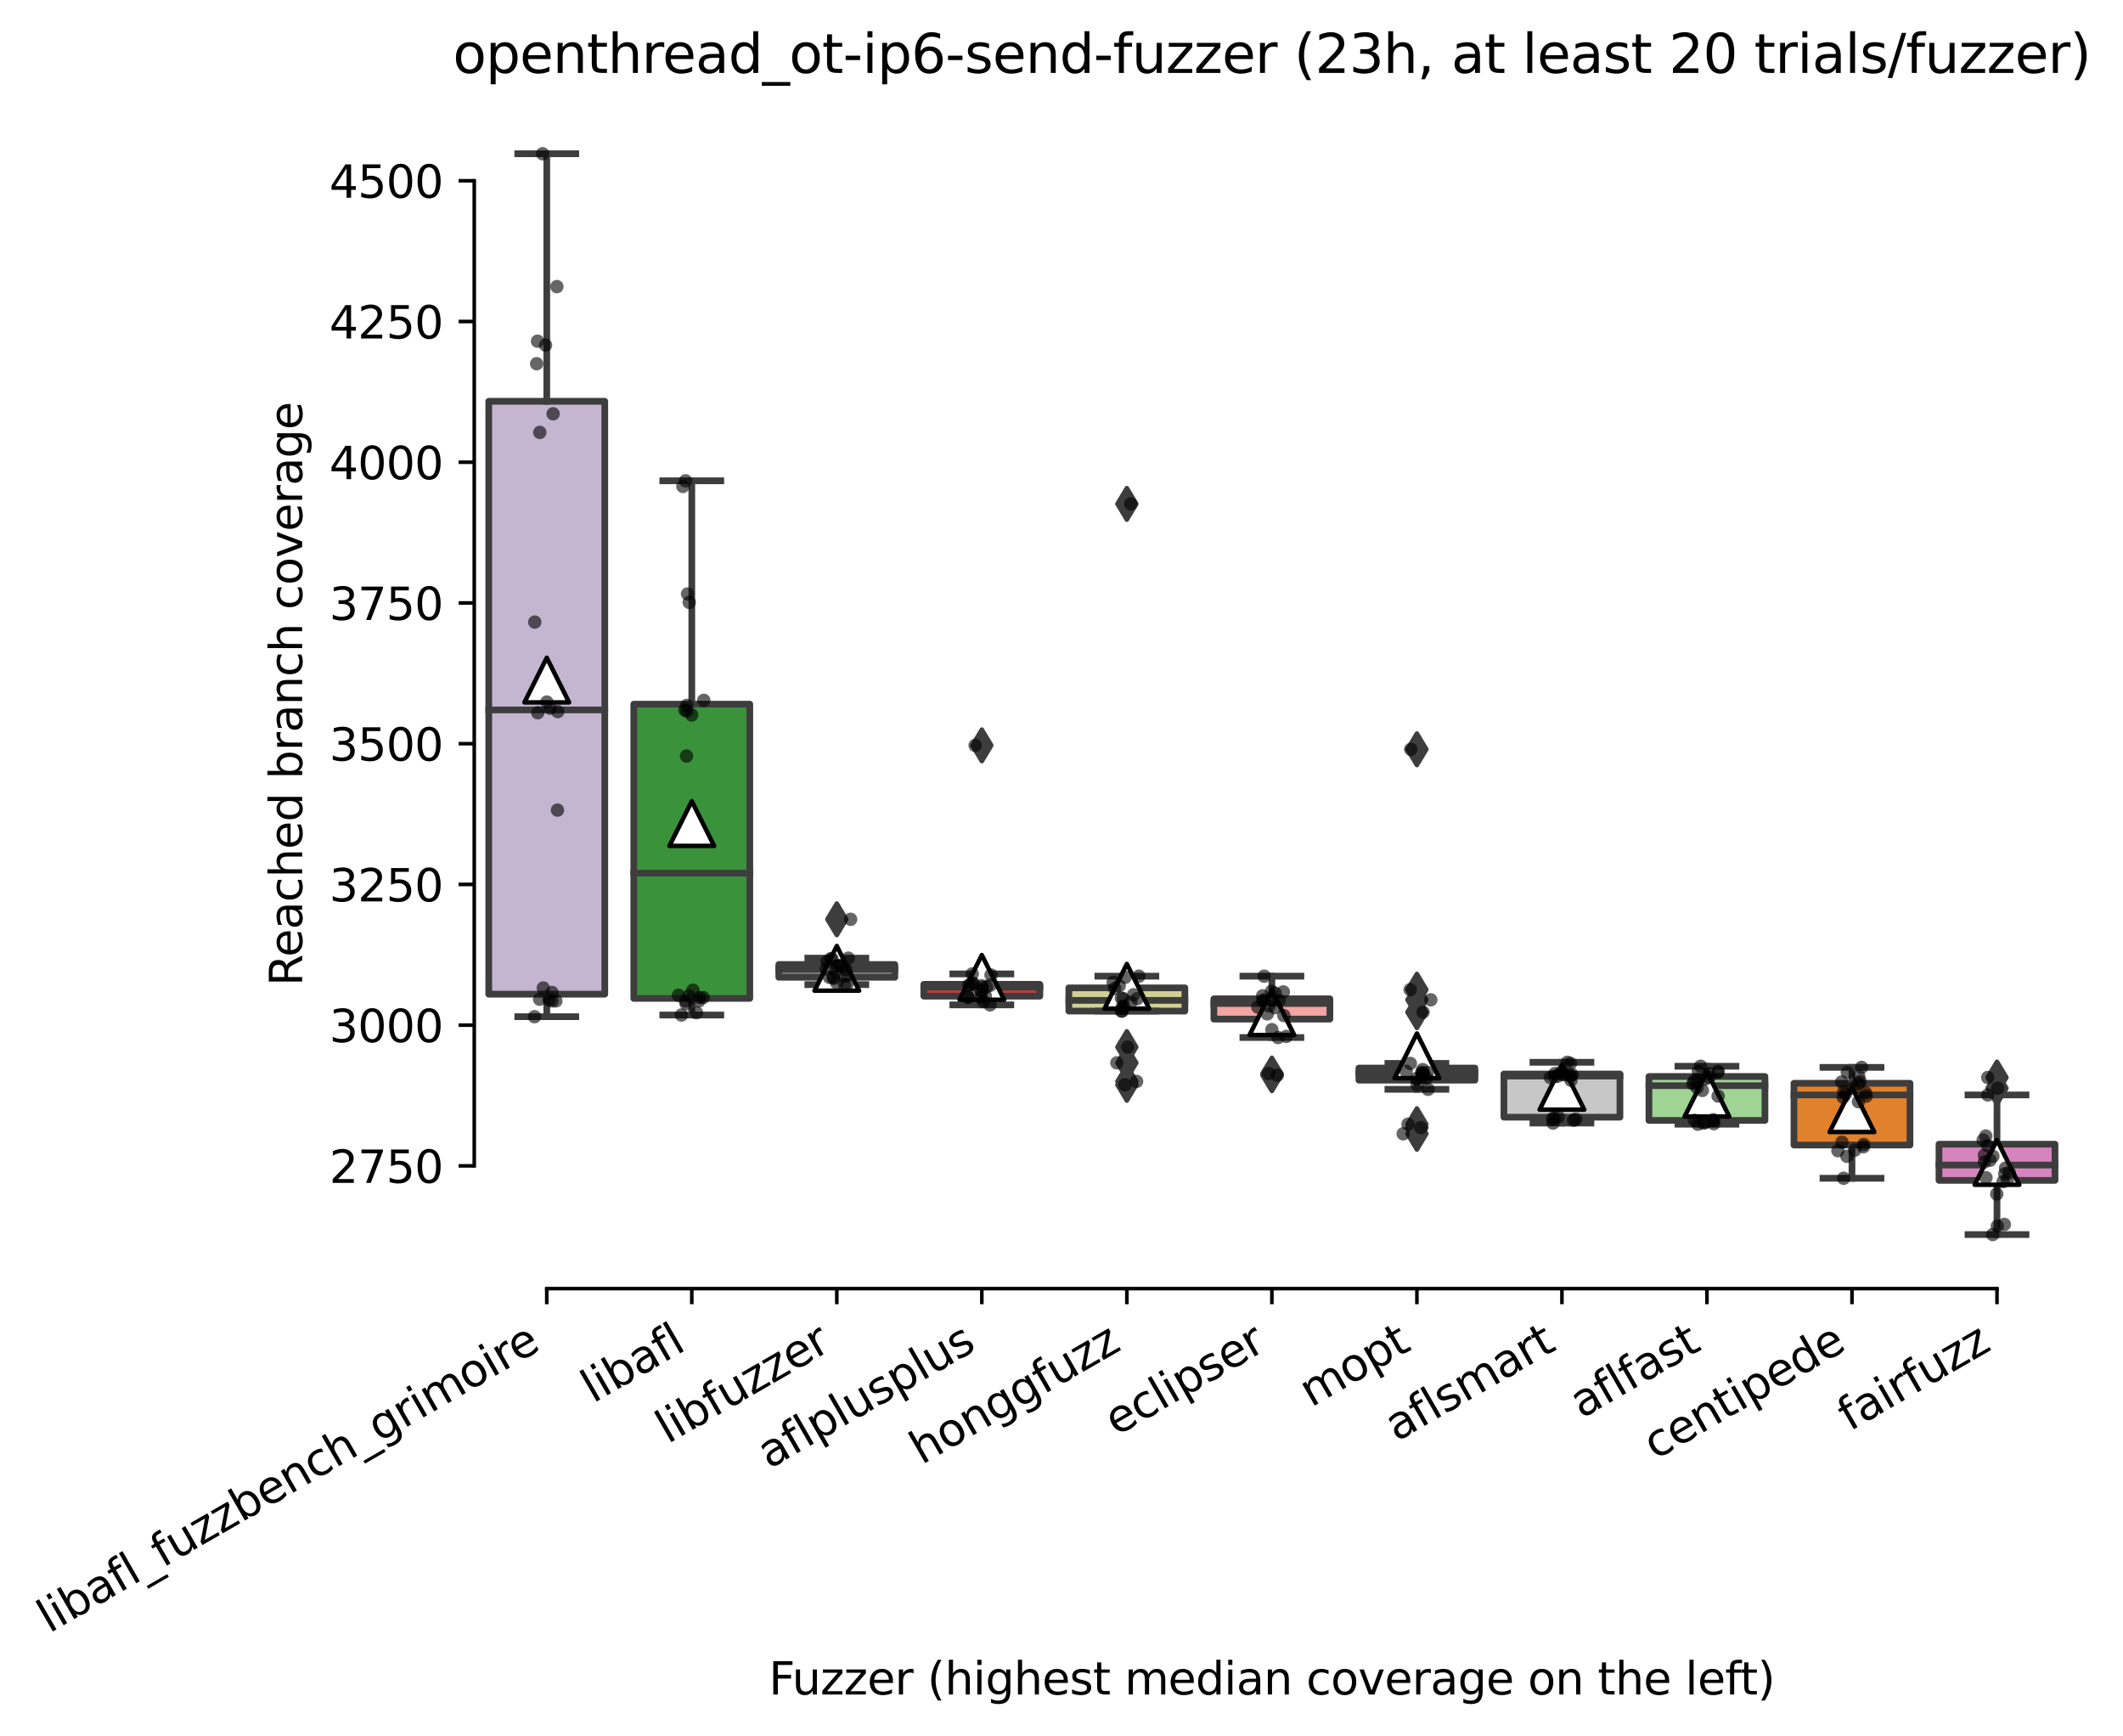 <?xml version="1.0" encoding="utf-8" standalone="no"?>
<!DOCTYPE svg PUBLIC "-//W3C//DTD SVG 1.1//EN"
  "http://www.w3.org/Graphics/SVG/1.1/DTD/svg11.dtd">
<svg xmlns:xlink="http://www.w3.org/1999/xlink" width="475.264pt" height="388.568pt" viewBox="0 0 475.264 388.568" xmlns="http://www.w3.org/2000/svg" version="1.1">
 <defs>
  <style type="text/css">*{stroke-linejoin: round; stroke-linecap: butt}</style>
 </defs>
 <g id="figure_1">
  <g id="patch_1">
   <path d="M 0 388.568 
L 475.264 388.568 
L 475.264 0 
L 0 0 
z
" style="fill: #ffffff"/>
  </g>
  <g id="axes_1">
   <g id="patch_2">
    <path d="M 106.169 288.43 
L 463.289 288.43 
L 463.289 22.318 
L 106.169 22.318 
z
" style="fill: #ffffff"/>
   </g>
   <g id="patch_3">
    <path d="M 109.415 222.532 
L 135.388 222.532 
L 135.388 89.823 
L 109.415 89.823 
L 109.415 222.532 
z
" clip-path="url(#pdf8876c515)" style="fill: #c4b5d0; stroke: #3d3d3d; stroke-width: 1.5; stroke-linejoin: miter"/>
   </g>
   <g id="patch_4">
    <path d="M 141.881 223.477 
L 167.853 223.477 
L 167.853 157.611 
L 141.881 157.611 
L 141.881 223.477 
z
" clip-path="url(#pdf8876c515)" style="fill: #3a923a; stroke: #3d3d3d; stroke-width: 1.5; stroke-linejoin: miter"/>
   </g>
   <g id="patch_5">
    <path d="M 174.346 218.752 
L 200.319 218.752 
L 200.319 215.886 
L 174.346 215.886 
L 174.346 218.752 
z
" clip-path="url(#pdf8876c515)" style="fill: #7f7f7f; stroke: #3d3d3d; stroke-width: 1.5; stroke-linejoin: miter"/>
   </g>
   <g id="patch_6">
    <path d="M 206.812 222.973 
L 232.784 222.973 
L 232.784 220.327 
L 206.812 220.327 
L 206.812 222.973 
z
" clip-path="url(#pdf8876c515)" style="fill: #c03d3e; stroke: #3d3d3d; stroke-width: 1.5; stroke-linejoin: miter"/>
   </g>
   <g id="patch_7">
    <path d="M 239.277 226.312 
L 265.25 226.312 
L 265.25 221.115 
L 239.277 221.115 
L 239.277 226.312 
z
" clip-path="url(#pdf8876c515)" style="fill: #d1d197; stroke: #3d3d3d; stroke-width: 1.5; stroke-linejoin: miter"/>
   </g>
   <g id="patch_8">
    <path d="M 271.743 228.108 
L 297.715 228.108 
L 297.715 223.572 
L 271.743 223.572 
L 271.743 228.108 
z
" clip-path="url(#pdf8876c515)" style="fill: #f2a5a3; stroke: #3d3d3d; stroke-width: 1.5; stroke-linejoin: miter"/>
   </g>
   <g id="patch_9">
    <path d="M 304.208 241.779 
L 330.18 241.779 
L 330.18 239.07 
L 304.208 239.07 
L 304.208 241.779 
z
" clip-path="url(#pdf8876c515)" style="fill: #a7d4dc; stroke: #3d3d3d; stroke-width: 1.5; stroke-linejoin: miter"/>
   </g>
   <g id="patch_10">
    <path d="M 336.674 250.063 
L 362.646 250.063 
L 362.646 240.393 
L 336.674 240.393 
L 336.674 250.063 
z
" clip-path="url(#pdf8876c515)" style="fill: #c7c7c7; stroke: #3d3d3d; stroke-width: 1.5; stroke-linejoin: miter"/>
   </g>
   <g id="patch_11">
    <path d="M 369.139 250.788 
L 395.111 250.788 
L 395.111 240.96 
L 369.139 240.96 
L 369.139 250.788 
z
" clip-path="url(#pdf8876c515)" style="fill: #9fd495; stroke: #3d3d3d; stroke-width: 1.5; stroke-linejoin: miter"/>
   </g>
   <g id="patch_12">
    <path d="M 401.604 256.3 
L 427.577 256.3 
L 427.577 242.472 
L 401.604 242.472 
L 401.604 256.3 
z
" clip-path="url(#pdf8876c515)" style="fill: #e1812c; stroke: #3d3d3d; stroke-width: 1.5; stroke-linejoin: miter"/>
   </g>
   <g id="patch_13">
    <path d="M 434.07 264.207 
L 460.042 264.207 
L 460.042 256.111 
L 434.07 256.111 
L 434.07 264.207 
z
" clip-path="url(#pdf8876c515)" style="fill: #d684bd; stroke: #3d3d3d; stroke-width: 1.5; stroke-linejoin: miter"/>
   </g>
   <g id="matplotlib.axis_1">
    <g id="xtick_1">
     <g id="line2d_1">
      <defs>
       <path id="m6777a03478" d="M 0 0 
L 0 3.5 
" style="stroke: #000000; stroke-width: 0.8"/>
      </defs>
      <g>
       <use xlink:href="#m6777a03478" x="122.402" y="288.43" style="stroke: #000000; stroke-width: 0.8"/>
      </g>
     </g>
     <g id="text_1">
      <!-- libafl_fuzzbench_grimoire -->
      <g transform="translate(10.999 365.648) rotate(-30) scale(0.1 -0.1)">
       <defs>
        <path id="DejaVuSans-6c" d="M 603 4863 
L 1178 4863 
L 1178 0 
L 603 0 
L 603 4863 
z
" transform="scale(0.016)"/>
        <path id="DejaVuSans-69" d="M 603 3500 
L 1178 3500 
L 1178 0 
L 603 0 
L 603 3500 
z
M 603 4863 
L 1178 4863 
L 1178 4134 
L 603 4134 
L 603 4863 
z
" transform="scale(0.016)"/>
        <path id="DejaVuSans-62" d="M 3116 1747 
Q 3116 2381 2855 2742 
Q 2594 3103 2138 3103 
Q 1681 3103 1420 2742 
Q 1159 2381 1159 1747 
Q 1159 1113 1420 752 
Q 1681 391 2138 391 
Q 2594 391 2855 752 
Q 3116 1113 3116 1747 
z
M 1159 2969 
Q 1341 3281 1617 3432 
Q 1894 3584 2278 3584 
Q 2916 3584 3314 3078 
Q 3713 2572 3713 1747 
Q 3713 922 3314 415 
Q 2916 -91 2278 -91 
Q 1894 -91 1617 61 
Q 1341 213 1159 525 
L 1159 0 
L 581 0 
L 581 4863 
L 1159 4863 
L 1159 2969 
z
" transform="scale(0.016)"/>
        <path id="DejaVuSans-61" d="M 2194 1759 
Q 1497 1759 1228 1600 
Q 959 1441 959 1056 
Q 959 750 1161 570 
Q 1363 391 1709 391 
Q 2188 391 2477 730 
Q 2766 1069 2766 1631 
L 2766 1759 
L 2194 1759 
z
M 3341 1997 
L 3341 0 
L 2766 0 
L 2766 531 
Q 2569 213 2275 61 
Q 1981 -91 1556 -91 
Q 1019 -91 701 211 
Q 384 513 384 1019 
Q 384 1609 779 1909 
Q 1175 2209 1959 2209 
L 2766 2209 
L 2766 2266 
Q 2766 2663 2505 2880 
Q 2244 3097 1772 3097 
Q 1472 3097 1187 3025 
Q 903 2953 641 2809 
L 641 3341 
Q 956 3463 1253 3523 
Q 1550 3584 1831 3584 
Q 2591 3584 2966 3190 
Q 3341 2797 3341 1997 
z
" transform="scale(0.016)"/>
        <path id="DejaVuSans-66" d="M 2375 4863 
L 2375 4384 
L 1825 4384 
Q 1516 4384 1395 4259 
Q 1275 4134 1275 3809 
L 1275 3500 
L 2222 3500 
L 2222 3053 
L 1275 3053 
L 1275 0 
L 697 0 
L 697 3053 
L 147 3053 
L 147 3500 
L 697 3500 
L 697 3744 
Q 697 4328 969 4595 
Q 1241 4863 1831 4863 
L 2375 4863 
z
" transform="scale(0.016)"/>
        <path id="DejaVuSans-5f" d="M 3263 -1063 
L 3263 -1509 
L -63 -1509 
L -63 -1063 
L 3263 -1063 
z
" transform="scale(0.016)"/>
        <path id="DejaVuSans-75" d="M 544 1381 
L 544 3500 
L 1119 3500 
L 1119 1403 
Q 1119 906 1312 657 
Q 1506 409 1894 409 
Q 2359 409 2629 706 
Q 2900 1003 2900 1516 
L 2900 3500 
L 3475 3500 
L 3475 0 
L 2900 0 
L 2900 538 
Q 2691 219 2414 64 
Q 2138 -91 1772 -91 
Q 1169 -91 856 284 
Q 544 659 544 1381 
z
M 1991 3584 
L 1991 3584 
z
" transform="scale(0.016)"/>
        <path id="DejaVuSans-7a" d="M 353 3500 
L 3084 3500 
L 3084 2975 
L 922 459 
L 3084 459 
L 3084 0 
L 275 0 
L 275 525 
L 2438 3041 
L 353 3041 
L 353 3500 
z
" transform="scale(0.016)"/>
        <path id="DejaVuSans-65" d="M 3597 1894 
L 3597 1613 
L 953 1613 
Q 991 1019 1311 708 
Q 1631 397 2203 397 
Q 2534 397 2845 478 
Q 3156 559 3463 722 
L 3463 178 
Q 3153 47 2828 -22 
Q 2503 -91 2169 -91 
Q 1331 -91 842 396 
Q 353 884 353 1716 
Q 353 2575 817 3079 
Q 1281 3584 2069 3584 
Q 2775 3584 3186 3129 
Q 3597 2675 3597 1894 
z
M 3022 2063 
Q 3016 2534 2758 2815 
Q 2500 3097 2075 3097 
Q 1594 3097 1305 2825 
Q 1016 2553 972 2059 
L 3022 2063 
z
" transform="scale(0.016)"/>
        <path id="DejaVuSans-6e" d="M 3513 2113 
L 3513 0 
L 2938 0 
L 2938 2094 
Q 2938 2591 2744 2837 
Q 2550 3084 2163 3084 
Q 1697 3084 1428 2787 
Q 1159 2491 1159 1978 
L 1159 0 
L 581 0 
L 581 3500 
L 1159 3500 
L 1159 2956 
Q 1366 3272 1645 3428 
Q 1925 3584 2291 3584 
Q 2894 3584 3203 3211 
Q 3513 2838 3513 2113 
z
" transform="scale(0.016)"/>
        <path id="DejaVuSans-63" d="M 3122 3366 
L 3122 2828 
Q 2878 2963 2633 3030 
Q 2388 3097 2138 3097 
Q 1578 3097 1268 2742 
Q 959 2388 959 1747 
Q 959 1106 1268 751 
Q 1578 397 2138 397 
Q 2388 397 2633 464 
Q 2878 531 3122 666 
L 3122 134 
Q 2881 22 2623 -34 
Q 2366 -91 2075 -91 
Q 1284 -91 818 406 
Q 353 903 353 1747 
Q 353 2603 823 3093 
Q 1294 3584 2113 3584 
Q 2378 3584 2631 3529 
Q 2884 3475 3122 3366 
z
" transform="scale(0.016)"/>
        <path id="DejaVuSans-68" d="M 3513 2113 
L 3513 0 
L 2938 0 
L 2938 2094 
Q 2938 2591 2744 2837 
Q 2550 3084 2163 3084 
Q 1697 3084 1428 2787 
Q 1159 2491 1159 1978 
L 1159 0 
L 581 0 
L 581 4863 
L 1159 4863 
L 1159 2956 
Q 1366 3272 1645 3428 
Q 1925 3584 2291 3584 
Q 2894 3584 3203 3211 
Q 3513 2838 3513 2113 
z
" transform="scale(0.016)"/>
        <path id="DejaVuSans-67" d="M 2906 1791 
Q 2906 2416 2648 2759 
Q 2391 3103 1925 3103 
Q 1463 3103 1205 2759 
Q 947 2416 947 1791 
Q 947 1169 1205 825 
Q 1463 481 1925 481 
Q 2391 481 2648 825 
Q 2906 1169 2906 1791 
z
M 3481 434 
Q 3481 -459 3084 -895 
Q 2688 -1331 1869 -1331 
Q 1566 -1331 1297 -1286 
Q 1028 -1241 775 -1147 
L 775 -588 
Q 1028 -725 1275 -790 
Q 1522 -856 1778 -856 
Q 2344 -856 2625 -561 
Q 2906 -266 2906 331 
L 2906 616 
Q 2728 306 2450 153 
Q 2172 0 1784 0 
Q 1141 0 747 490 
Q 353 981 353 1791 
Q 353 2603 747 3093 
Q 1141 3584 1784 3584 
Q 2172 3584 2450 3431 
Q 2728 3278 2906 2969 
L 2906 3500 
L 3481 3500 
L 3481 434 
z
" transform="scale(0.016)"/>
        <path id="DejaVuSans-72" d="M 2631 2963 
Q 2534 3019 2420 3045 
Q 2306 3072 2169 3072 
Q 1681 3072 1420 2755 
Q 1159 2438 1159 1844 
L 1159 0 
L 581 0 
L 581 3500 
L 1159 3500 
L 1159 2956 
Q 1341 3275 1631 3429 
Q 1922 3584 2338 3584 
Q 2397 3584 2469 3576 
Q 2541 3569 2628 3553 
L 2631 2963 
z
" transform="scale(0.016)"/>
        <path id="DejaVuSans-6d" d="M 3328 2828 
Q 3544 3216 3844 3400 
Q 4144 3584 4550 3584 
Q 5097 3584 5394 3201 
Q 5691 2819 5691 2113 
L 5691 0 
L 5113 0 
L 5113 2094 
Q 5113 2597 4934 2840 
Q 4756 3084 4391 3084 
Q 3944 3084 3684 2787 
Q 3425 2491 3425 1978 
L 3425 0 
L 2847 0 
L 2847 2094 
Q 2847 2600 2669 2842 
Q 2491 3084 2119 3084 
Q 1678 3084 1418 2786 
Q 1159 2488 1159 1978 
L 1159 0 
L 581 0 
L 581 3500 
L 1159 3500 
L 1159 2956 
Q 1356 3278 1631 3431 
Q 1906 3584 2284 3584 
Q 2666 3584 2933 3390 
Q 3200 3197 3328 2828 
z
" transform="scale(0.016)"/>
        <path id="DejaVuSans-6f" d="M 1959 3097 
Q 1497 3097 1228 2736 
Q 959 2375 959 1747 
Q 959 1119 1226 758 
Q 1494 397 1959 397 
Q 2419 397 2687 759 
Q 2956 1122 2956 1747 
Q 2956 2369 2687 2733 
Q 2419 3097 1959 3097 
z
M 1959 3584 
Q 2709 3584 3137 3096 
Q 3566 2609 3566 1747 
Q 3566 888 3137 398 
Q 2709 -91 1959 -91 
Q 1206 -91 779 398 
Q 353 888 353 1747 
Q 353 2609 779 3096 
Q 1206 3584 1959 3584 
z
" transform="scale(0.016)"/>
       </defs>
       <use xlink:href="#DejaVuSans-6c"/>
       <use xlink:href="#DejaVuSans-69" x="27.783"/>
       <use xlink:href="#DejaVuSans-62" x="55.566"/>
       <use xlink:href="#DejaVuSans-61" x="119.043"/>
       <use xlink:href="#DejaVuSans-66" x="180.322"/>
       <use xlink:href="#DejaVuSans-6c" x="215.527"/>
       <use xlink:href="#DejaVuSans-5f" x="243.311"/>
       <use xlink:href="#DejaVuSans-66" x="293.311"/>
       <use xlink:href="#DejaVuSans-75" x="328.516"/>
       <use xlink:href="#DejaVuSans-7a" x="391.895"/>
       <use xlink:href="#DejaVuSans-7a" x="444.385"/>
       <use xlink:href="#DejaVuSans-62" x="496.875"/>
       <use xlink:href="#DejaVuSans-65" x="560.352"/>
       <use xlink:href="#DejaVuSans-6e" x="621.875"/>
       <use xlink:href="#DejaVuSans-63" x="685.254"/>
       <use xlink:href="#DejaVuSans-68" x="740.234"/>
       <use xlink:href="#DejaVuSans-5f" x="803.613"/>
       <use xlink:href="#DejaVuSans-67" x="853.613"/>
       <use xlink:href="#DejaVuSans-72" x="917.09"/>
       <use xlink:href="#DejaVuSans-69" x="958.203"/>
       <use xlink:href="#DejaVuSans-6d" x="985.986"/>
       <use xlink:href="#DejaVuSans-6f" x="1083.398"/>
       <use xlink:href="#DejaVuSans-69" x="1144.58"/>
       <use xlink:href="#DejaVuSans-72" x="1172.363"/>
       <use xlink:href="#DejaVuSans-65" x="1211.227"/>
      </g>
     </g>
    </g>
    <g id="xtick_2">
     <g id="line2d_2">
      <g>
       <use xlink:href="#m6777a03478" x="154.867" y="288.43" style="stroke: #000000; stroke-width: 0.8"/>
      </g>
     </g>
     <g id="text_2">
      <!-- libafl -->
      <g transform="translate(132.756 314.176) rotate(-30) scale(0.1 -0.1)">
       <use xlink:href="#DejaVuSans-6c"/>
       <use xlink:href="#DejaVuSans-69" x="27.783"/>
       <use xlink:href="#DejaVuSans-62" x="55.566"/>
       <use xlink:href="#DejaVuSans-61" x="119.043"/>
       <use xlink:href="#DejaVuSans-66" x="180.322"/>
       <use xlink:href="#DejaVuSans-6c" x="215.527"/>
      </g>
     </g>
    </g>
    <g id="xtick_3">
     <g id="line2d_3">
      <g>
       <use xlink:href="#m6777a03478" x="187.332" y="288.43" style="stroke: #000000; stroke-width: 0.8"/>
      </g>
     </g>
     <g id="text_3">
      <!-- libfuzzer -->
      <g transform="translate(149.466 323.272) rotate(-30) scale(0.1 -0.1)">
       <use xlink:href="#DejaVuSans-6c"/>
       <use xlink:href="#DejaVuSans-69" x="27.783"/>
       <use xlink:href="#DejaVuSans-62" x="55.566"/>
       <use xlink:href="#DejaVuSans-66" x="119.043"/>
       <use xlink:href="#DejaVuSans-75" x="154.248"/>
       <use xlink:href="#DejaVuSans-7a" x="217.627"/>
       <use xlink:href="#DejaVuSans-7a" x="270.117"/>
       <use xlink:href="#DejaVuSans-65" x="322.607"/>
       <use xlink:href="#DejaVuSans-72" x="384.131"/>
      </g>
     </g>
    </g>
    <g id="xtick_4">
     <g id="line2d_4">
      <g>
       <use xlink:href="#m6777a03478" x="219.798" y="288.43" style="stroke: #000000; stroke-width: 0.8"/>
      </g>
     </g>
     <g id="text_4">
      <!-- aflplusplus -->
      <g transform="translate(172.189 328.897) rotate(-30) scale(0.1 -0.1)">
       <defs>
        <path id="DejaVuSans-70" d="M 1159 525 
L 1159 -1331 
L 581 -1331 
L 581 3500 
L 1159 3500 
L 1159 2969 
Q 1341 3281 1617 3432 
Q 1894 3584 2278 3584 
Q 2916 3584 3314 3078 
Q 3713 2572 3713 1747 
Q 3713 922 3314 415 
Q 2916 -91 2278 -91 
Q 1894 -91 1617 61 
Q 1341 213 1159 525 
z
M 3116 1747 
Q 3116 2381 2855 2742 
Q 2594 3103 2138 3103 
Q 1681 3103 1420 2742 
Q 1159 2381 1159 1747 
Q 1159 1113 1420 752 
Q 1681 391 2138 391 
Q 2594 391 2855 752 
Q 3116 1113 3116 1747 
z
" transform="scale(0.016)"/>
        <path id="DejaVuSans-73" d="M 2834 3397 
L 2834 2853 
Q 2591 2978 2328 3040 
Q 2066 3103 1784 3103 
Q 1356 3103 1142 2972 
Q 928 2841 928 2578 
Q 928 2378 1081 2264 
Q 1234 2150 1697 2047 
L 1894 2003 
Q 2506 1872 2764 1633 
Q 3022 1394 3022 966 
Q 3022 478 2636 193 
Q 2250 -91 1575 -91 
Q 1294 -91 989 -36 
Q 684 19 347 128 
L 347 722 
Q 666 556 975 473 
Q 1284 391 1588 391 
Q 1994 391 2212 530 
Q 2431 669 2431 922 
Q 2431 1156 2273 1281 
Q 2116 1406 1581 1522 
L 1381 1569 
Q 847 1681 609 1914 
Q 372 2147 372 2553 
Q 372 3047 722 3315 
Q 1072 3584 1716 3584 
Q 2034 3584 2315 3537 
Q 2597 3491 2834 3397 
z
" transform="scale(0.016)"/>
       </defs>
       <use xlink:href="#DejaVuSans-61"/>
       <use xlink:href="#DejaVuSans-66" x="61.279"/>
       <use xlink:href="#DejaVuSans-6c" x="96.484"/>
       <use xlink:href="#DejaVuSans-70" x="124.268"/>
       <use xlink:href="#DejaVuSans-6c" x="187.744"/>
       <use xlink:href="#DejaVuSans-75" x="215.527"/>
       <use xlink:href="#DejaVuSans-73" x="278.906"/>
       <use xlink:href="#DejaVuSans-70" x="331.006"/>
       <use xlink:href="#DejaVuSans-6c" x="394.482"/>
       <use xlink:href="#DejaVuSans-75" x="422.266"/>
       <use xlink:href="#DejaVuSans-73" x="485.645"/>
      </g>
     </g>
    </g>
    <g id="xtick_5">
     <g id="line2d_5">
      <g>
       <use xlink:href="#m6777a03478" x="252.263" y="288.43" style="stroke: #000000; stroke-width: 0.8"/>
      </g>
     </g>
     <g id="text_5">
      <!-- honggfuzz -->
      <g transform="translate(206.324 327.933) rotate(-30) scale(0.1 -0.1)">
       <use xlink:href="#DejaVuSans-68"/>
       <use xlink:href="#DejaVuSans-6f" x="63.379"/>
       <use xlink:href="#DejaVuSans-6e" x="124.561"/>
       <use xlink:href="#DejaVuSans-67" x="187.939"/>
       <use xlink:href="#DejaVuSans-67" x="251.416"/>
       <use xlink:href="#DejaVuSans-66" x="314.893"/>
       <use xlink:href="#DejaVuSans-75" x="350.098"/>
       <use xlink:href="#DejaVuSans-7a" x="413.477"/>
       <use xlink:href="#DejaVuSans-7a" x="465.967"/>
      </g>
     </g>
    </g>
    <g id="xtick_6">
     <g id="line2d_6">
      <g>
       <use xlink:href="#m6777a03478" x="284.729" y="288.43" style="stroke: #000000; stroke-width: 0.8"/>
      </g>
     </g>
     <g id="text_6">
      <!-- eclipser -->
      <g transform="translate(249.888 321.525) rotate(-30) scale(0.1 -0.1)">
       <use xlink:href="#DejaVuSans-65"/>
       <use xlink:href="#DejaVuSans-63" x="61.523"/>
       <use xlink:href="#DejaVuSans-6c" x="116.504"/>
       <use xlink:href="#DejaVuSans-69" x="144.287"/>
       <use xlink:href="#DejaVuSans-70" x="172.07"/>
       <use xlink:href="#DejaVuSans-73" x="235.547"/>
       <use xlink:href="#DejaVuSans-65" x="287.646"/>
       <use xlink:href="#DejaVuSans-72" x="349.17"/>
      </g>
     </g>
    </g>
    <g id="xtick_7">
     <g id="line2d_7">
      <g>
       <use xlink:href="#m6777a03478" x="317.194" y="288.43" style="stroke: #000000; stroke-width: 0.8"/>
      </g>
     </g>
     <g id="text_7">
      <!-- mopt -->
      <g transform="translate(293.527 315.075) rotate(-30) scale(0.1 -0.1)">
       <defs>
        <path id="DejaVuSans-74" d="M 1172 4494 
L 1172 3500 
L 2356 3500 
L 2356 3053 
L 1172 3053 
L 1172 1153 
Q 1172 725 1289 603 
Q 1406 481 1766 481 
L 2356 481 
L 2356 0 
L 1766 0 
Q 1100 0 847 248 
Q 594 497 594 1153 
L 594 3053 
L 172 3053 
L 172 3500 
L 594 3500 
L 594 4494 
L 1172 4494 
z
" transform="scale(0.016)"/>
       </defs>
       <use xlink:href="#DejaVuSans-6d"/>
       <use xlink:href="#DejaVuSans-6f" x="97.412"/>
       <use xlink:href="#DejaVuSans-70" x="158.594"/>
       <use xlink:href="#DejaVuSans-74" x="222.07"/>
      </g>
     </g>
    </g>
    <g id="xtick_8">
     <g id="line2d_8">
      <g>
       <use xlink:href="#m6777a03478" x="349.66" y="288.43" style="stroke: #000000; stroke-width: 0.8"/>
      </g>
     </g>
     <g id="text_8">
      <!-- aflsmart -->
      <g transform="translate(312.649 322.779) rotate(-30) scale(0.1 -0.1)">
       <use xlink:href="#DejaVuSans-61"/>
       <use xlink:href="#DejaVuSans-66" x="61.279"/>
       <use xlink:href="#DejaVuSans-6c" x="96.484"/>
       <use xlink:href="#DejaVuSans-73" x="124.268"/>
       <use xlink:href="#DejaVuSans-6d" x="176.367"/>
       <use xlink:href="#DejaVuSans-61" x="273.779"/>
       <use xlink:href="#DejaVuSans-72" x="335.059"/>
       <use xlink:href="#DejaVuSans-74" x="376.172"/>
      </g>
     </g>
    </g>
    <g id="xtick_9">
     <g id="line2d_9">
      <g>
       <use xlink:href="#m6777a03478" x="382.125" y="288.43" style="stroke: #000000; stroke-width: 0.8"/>
      </g>
     </g>
     <g id="text_9">
      <!-- aflfast -->
      <g transform="translate(354.061 317.613) rotate(-30) scale(0.1 -0.1)">
       <use xlink:href="#DejaVuSans-61"/>
       <use xlink:href="#DejaVuSans-66" x="61.279"/>
       <use xlink:href="#DejaVuSans-6c" x="96.484"/>
       <use xlink:href="#DejaVuSans-66" x="124.268"/>
       <use xlink:href="#DejaVuSans-61" x="159.473"/>
       <use xlink:href="#DejaVuSans-73" x="220.752"/>
       <use xlink:href="#DejaVuSans-74" x="272.852"/>
      </g>
     </g>
    </g>
    <g id="xtick_10">
     <g id="line2d_10">
      <g>
       <use xlink:href="#m6777a03478" x="414.591" y="288.43" style="stroke: #000000; stroke-width: 0.8"/>
      </g>
     </g>
     <g id="text_10">
      <!-- centipede -->
      <g transform="translate(370.517 326.856) rotate(-30) scale(0.1 -0.1)">
       <defs>
        <path id="DejaVuSans-64" d="M 2906 2969 
L 2906 4863 
L 3481 4863 
L 3481 0 
L 2906 0 
L 2906 525 
Q 2725 213 2448 61 
Q 2172 -91 1784 -91 
Q 1150 -91 751 415 
Q 353 922 353 1747 
Q 353 2572 751 3078 
Q 1150 3584 1784 3584 
Q 2172 3584 2448 3432 
Q 2725 3281 2906 2969 
z
M 947 1747 
Q 947 1113 1208 752 
Q 1469 391 1925 391 
Q 2381 391 2643 752 
Q 2906 1113 2906 1747 
Q 2906 2381 2643 2742 
Q 2381 3103 1925 3103 
Q 1469 3103 1208 2742 
Q 947 2381 947 1747 
z
" transform="scale(0.016)"/>
       </defs>
       <use xlink:href="#DejaVuSans-63"/>
       <use xlink:href="#DejaVuSans-65" x="54.98"/>
       <use xlink:href="#DejaVuSans-6e" x="116.504"/>
       <use xlink:href="#DejaVuSans-74" x="179.883"/>
       <use xlink:href="#DejaVuSans-69" x="219.092"/>
       <use xlink:href="#DejaVuSans-70" x="246.875"/>
       <use xlink:href="#DejaVuSans-65" x="310.352"/>
       <use xlink:href="#DejaVuSans-64" x="371.875"/>
       <use xlink:href="#DejaVuSans-65" x="435.352"/>
      </g>
     </g>
    </g>
    <g id="xtick_11">
     <g id="line2d_11">
      <g>
       <use xlink:href="#m6777a03478" x="447.056" y="288.43" style="stroke: #000000; stroke-width: 0.8"/>
      </g>
     </g>
     <g id="text_11">
      <!-- fairfuzz -->
      <g transform="translate(414.067 320.457) rotate(-30) scale(0.1 -0.1)">
       <use xlink:href="#DejaVuSans-66"/>
       <use xlink:href="#DejaVuSans-61" x="35.205"/>
       <use xlink:href="#DejaVuSans-69" x="96.484"/>
       <use xlink:href="#DejaVuSans-72" x="124.268"/>
       <use xlink:href="#DejaVuSans-66" x="165.381"/>
       <use xlink:href="#DejaVuSans-75" x="200.586"/>
       <use xlink:href="#DejaVuSans-7a" x="263.965"/>
       <use xlink:href="#DejaVuSans-7a" x="316.455"/>
      </g>
     </g>
    </g>
    <g id="text_12">
     <!-- Fuzzer (highest median coverage on the left) -->
     <g transform="translate(172.111 379.288) scale(0.1 -0.1)">
      <defs>
       <path id="DejaVuSans-46" d="M 628 4666 
L 3309 4666 
L 3309 4134 
L 1259 4134 
L 1259 2759 
L 3109 2759 
L 3109 2228 
L 1259 2228 
L 1259 0 
L 628 0 
L 628 4666 
z
" transform="scale(0.016)"/>
       <path id="DejaVuSans-20" transform="scale(0.016)"/>
       <path id="DejaVuSans-28" d="M 1984 4856 
Q 1566 4138 1362 3434 
Q 1159 2731 1159 2009 
Q 1159 1288 1364 580 
Q 1569 -128 1984 -844 
L 1484 -844 
Q 1016 -109 783 600 
Q 550 1309 550 2009 
Q 550 2706 781 3412 
Q 1013 4119 1484 4856 
L 1984 4856 
z
" transform="scale(0.016)"/>
       <path id="DejaVuSans-76" d="M 191 3500 
L 800 3500 
L 1894 563 
L 2988 3500 
L 3597 3500 
L 2284 0 
L 1503 0 
L 191 3500 
z
" transform="scale(0.016)"/>
       <path id="DejaVuSans-29" d="M 513 4856 
L 1013 4856 
Q 1481 4119 1714 3412 
Q 1947 2706 1947 2009 
Q 1947 1309 1714 600 
Q 1481 -109 1013 -844 
L 513 -844 
Q 928 -128 1133 580 
Q 1338 1288 1338 2009 
Q 1338 2731 1133 3434 
Q 928 4138 513 4856 
z
" transform="scale(0.016)"/>
      </defs>
      <use xlink:href="#DejaVuSans-46"/>
      <use xlink:href="#DejaVuSans-75" x="52.02"/>
      <use xlink:href="#DejaVuSans-7a" x="115.398"/>
      <use xlink:href="#DejaVuSans-7a" x="167.889"/>
      <use xlink:href="#DejaVuSans-65" x="220.379"/>
      <use xlink:href="#DejaVuSans-72" x="281.902"/>
      <use xlink:href="#DejaVuSans-20" x="323.016"/>
      <use xlink:href="#DejaVuSans-28" x="354.803"/>
      <use xlink:href="#DejaVuSans-68" x="393.816"/>
      <use xlink:href="#DejaVuSans-69" x="457.195"/>
      <use xlink:href="#DejaVuSans-67" x="484.979"/>
      <use xlink:href="#DejaVuSans-68" x="548.455"/>
      <use xlink:href="#DejaVuSans-65" x="611.834"/>
      <use xlink:href="#DejaVuSans-73" x="673.357"/>
      <use xlink:href="#DejaVuSans-74" x="725.457"/>
      <use xlink:href="#DejaVuSans-20" x="764.666"/>
      <use xlink:href="#DejaVuSans-6d" x="796.453"/>
      <use xlink:href="#DejaVuSans-65" x="893.865"/>
      <use xlink:href="#DejaVuSans-64" x="955.389"/>
      <use xlink:href="#DejaVuSans-69" x="1018.865"/>
      <use xlink:href="#DejaVuSans-61" x="1046.648"/>
      <use xlink:href="#DejaVuSans-6e" x="1107.928"/>
      <use xlink:href="#DejaVuSans-20" x="1171.307"/>
      <use xlink:href="#DejaVuSans-63" x="1203.094"/>
      <use xlink:href="#DejaVuSans-6f" x="1258.074"/>
      <use xlink:href="#DejaVuSans-76" x="1319.256"/>
      <use xlink:href="#DejaVuSans-65" x="1378.436"/>
      <use xlink:href="#DejaVuSans-72" x="1439.959"/>
      <use xlink:href="#DejaVuSans-61" x="1481.072"/>
      <use xlink:href="#DejaVuSans-67" x="1542.352"/>
      <use xlink:href="#DejaVuSans-65" x="1605.828"/>
      <use xlink:href="#DejaVuSans-20" x="1667.352"/>
      <use xlink:href="#DejaVuSans-6f" x="1699.139"/>
      <use xlink:href="#DejaVuSans-6e" x="1760.32"/>
      <use xlink:href="#DejaVuSans-20" x="1823.699"/>
      <use xlink:href="#DejaVuSans-74" x="1855.486"/>
      <use xlink:href="#DejaVuSans-68" x="1894.695"/>
      <use xlink:href="#DejaVuSans-65" x="1958.074"/>
      <use xlink:href="#DejaVuSans-20" x="2019.598"/>
      <use xlink:href="#DejaVuSans-6c" x="2051.385"/>
      <use xlink:href="#DejaVuSans-65" x="2079.168"/>
      <use xlink:href="#DejaVuSans-66" x="2140.691"/>
      <use xlink:href="#DejaVuSans-74" x="2174.146"/>
      <use xlink:href="#DejaVuSans-29" x="2213.355"/>
     </g>
    </g>
   </g>
   <g id="matplotlib.axis_2">
    <g id="ytick_1">
     <g id="line2d_12">
      <defs>
       <path id="m40ca1f8412" d="M 0 0 
L -3.5 0 
" style="stroke: #000000; stroke-width: 0.8"/>
      </defs>
      <g>
       <use xlink:href="#m40ca1f8412" x="106.169" y="260.962" style="stroke: #000000; stroke-width: 0.8"/>
      </g>
     </g>
     <g id="text_13">
      <!-- 2750 -->
      <g transform="translate(73.719 264.761) scale(0.1 -0.1)">
       <defs>
        <path id="DejaVuSans-32" d="M 1228 531 
L 3431 531 
L 3431 0 
L 469 0 
L 469 531 
Q 828 903 1448 1529 
Q 2069 2156 2228 2338 
Q 2531 2678 2651 2914 
Q 2772 3150 2772 3378 
Q 2772 3750 2511 3984 
Q 2250 4219 1831 4219 
Q 1534 4219 1204 4116 
Q 875 4013 500 3803 
L 500 4441 
Q 881 4594 1212 4672 
Q 1544 4750 1819 4750 
Q 2544 4750 2975 4387 
Q 3406 4025 3406 3419 
Q 3406 3131 3298 2873 
Q 3191 2616 2906 2266 
Q 2828 2175 2409 1742 
Q 1991 1309 1228 531 
z
" transform="scale(0.016)"/>
        <path id="DejaVuSans-37" d="M 525 4666 
L 3525 4666 
L 3525 4397 
L 1831 0 
L 1172 0 
L 2766 4134 
L 525 4134 
L 525 4666 
z
" transform="scale(0.016)"/>
        <path id="DejaVuSans-35" d="M 691 4666 
L 3169 4666 
L 3169 4134 
L 1269 4134 
L 1269 2991 
Q 1406 3038 1543 3061 
Q 1681 3084 1819 3084 
Q 2600 3084 3056 2656 
Q 3513 2228 3513 1497 
Q 3513 744 3044 326 
Q 2575 -91 1722 -91 
Q 1428 -91 1123 -41 
Q 819 9 494 109 
L 494 744 
Q 775 591 1075 516 
Q 1375 441 1709 441 
Q 2250 441 2565 725 
Q 2881 1009 2881 1497 
Q 2881 1984 2565 2268 
Q 2250 2553 1709 2553 
Q 1456 2553 1204 2497 
Q 953 2441 691 2322 
L 691 4666 
z
" transform="scale(0.016)"/>
        <path id="DejaVuSans-30" d="M 2034 4250 
Q 1547 4250 1301 3770 
Q 1056 3291 1056 2328 
Q 1056 1369 1301 889 
Q 1547 409 2034 409 
Q 2525 409 2770 889 
Q 3016 1369 3016 2328 
Q 3016 3291 2770 3770 
Q 2525 4250 2034 4250 
z
M 2034 4750 
Q 2819 4750 3233 4129 
Q 3647 3509 3647 2328 
Q 3647 1150 3233 529 
Q 2819 -91 2034 -91 
Q 1250 -91 836 529 
Q 422 1150 422 2328 
Q 422 3509 836 4129 
Q 1250 4750 2034 4750 
z
" transform="scale(0.016)"/>
       </defs>
       <use xlink:href="#DejaVuSans-32"/>
       <use xlink:href="#DejaVuSans-37" x="63.623"/>
       <use xlink:href="#DejaVuSans-35" x="127.246"/>
       <use xlink:href="#DejaVuSans-30" x="190.869"/>
      </g>
     </g>
    </g>
    <g id="ytick_2">
     <g id="line2d_13">
      <g>
       <use xlink:href="#m40ca1f8412" x="106.169" y="229.462" style="stroke: #000000; stroke-width: 0.8"/>
      </g>
     </g>
     <g id="text_14">
      <!-- 3000 -->
      <g transform="translate(73.719 233.261) scale(0.1 -0.1)">
       <defs>
        <path id="DejaVuSans-33" d="M 2597 2516 
Q 3050 2419 3304 2112 
Q 3559 1806 3559 1356 
Q 3559 666 3084 287 
Q 2609 -91 1734 -91 
Q 1441 -91 1130 -33 
Q 819 25 488 141 
L 488 750 
Q 750 597 1062 519 
Q 1375 441 1716 441 
Q 2309 441 2620 675 
Q 2931 909 2931 1356 
Q 2931 1769 2642 2001 
Q 2353 2234 1838 2234 
L 1294 2234 
L 1294 2753 
L 1863 2753 
Q 2328 2753 2575 2939 
Q 2822 3125 2822 3475 
Q 2822 3834 2567 4026 
Q 2313 4219 1838 4219 
Q 1578 4219 1281 4162 
Q 984 4106 628 3988 
L 628 4550 
Q 988 4650 1302 4700 
Q 1616 4750 1894 4750 
Q 2613 4750 3031 4423 
Q 3450 4097 3450 3541 
Q 3450 3153 3228 2886 
Q 3006 2619 2597 2516 
z
" transform="scale(0.016)"/>
       </defs>
       <use xlink:href="#DejaVuSans-33"/>
       <use xlink:href="#DejaVuSans-30" x="63.623"/>
       <use xlink:href="#DejaVuSans-30" x="127.246"/>
       <use xlink:href="#DejaVuSans-30" x="190.869"/>
      </g>
     </g>
    </g>
    <g id="ytick_3">
     <g id="line2d_14">
      <g>
       <use xlink:href="#m40ca1f8412" x="106.169" y="197.962" style="stroke: #000000; stroke-width: 0.8"/>
      </g>
     </g>
     <g id="text_15">
      <!-- 3250 -->
      <g transform="translate(73.719 201.761) scale(0.1 -0.1)">
       <use xlink:href="#DejaVuSans-33"/>
       <use xlink:href="#DejaVuSans-32" x="63.623"/>
       <use xlink:href="#DejaVuSans-35" x="127.246"/>
       <use xlink:href="#DejaVuSans-30" x="190.869"/>
      </g>
     </g>
    </g>
    <g id="ytick_4">
     <g id="line2d_15">
      <g>
       <use xlink:href="#m40ca1f8412" x="106.169" y="166.462" style="stroke: #000000; stroke-width: 0.8"/>
      </g>
     </g>
     <g id="text_16">
      <!-- 3500 -->
      <g transform="translate(73.719 170.261) scale(0.1 -0.1)">
       <use xlink:href="#DejaVuSans-33"/>
       <use xlink:href="#DejaVuSans-35" x="63.623"/>
       <use xlink:href="#DejaVuSans-30" x="127.246"/>
       <use xlink:href="#DejaVuSans-30" x="190.869"/>
      </g>
     </g>
    </g>
    <g id="ytick_5">
     <g id="line2d_16">
      <g>
       <use xlink:href="#m40ca1f8412" x="106.169" y="134.962" style="stroke: #000000; stroke-width: 0.8"/>
      </g>
     </g>
     <g id="text_17">
      <!-- 3750 -->
      <g transform="translate(73.719 138.761) scale(0.1 -0.1)">
       <use xlink:href="#DejaVuSans-33"/>
       <use xlink:href="#DejaVuSans-37" x="63.623"/>
       <use xlink:href="#DejaVuSans-35" x="127.246"/>
       <use xlink:href="#DejaVuSans-30" x="190.869"/>
      </g>
     </g>
    </g>
    <g id="ytick_6">
     <g id="line2d_17">
      <g>
       <use xlink:href="#m40ca1f8412" x="106.169" y="103.462" style="stroke: #000000; stroke-width: 0.8"/>
      </g>
     </g>
     <g id="text_18">
      <!-- 4000 -->
      <g transform="translate(73.719 107.261) scale(0.1 -0.1)">
       <defs>
        <path id="DejaVuSans-34" d="M 2419 4116 
L 825 1625 
L 2419 1625 
L 2419 4116 
z
M 2253 4666 
L 3047 4666 
L 3047 1625 
L 3713 1625 
L 3713 1100 
L 3047 1100 
L 3047 0 
L 2419 0 
L 2419 1100 
L 313 1100 
L 313 1709 
L 2253 4666 
z
" transform="scale(0.016)"/>
       </defs>
       <use xlink:href="#DejaVuSans-34"/>
       <use xlink:href="#DejaVuSans-30" x="63.623"/>
       <use xlink:href="#DejaVuSans-30" x="127.246"/>
       <use xlink:href="#DejaVuSans-30" x="190.869"/>
      </g>
     </g>
    </g>
    <g id="ytick_7">
     <g id="line2d_18">
      <g>
       <use xlink:href="#m40ca1f8412" x="106.169" y="71.962" style="stroke: #000000; stroke-width: 0.8"/>
      </g>
     </g>
     <g id="text_19">
      <!-- 4250 -->
      <g transform="translate(73.719 75.761) scale(0.1 -0.1)">
       <use xlink:href="#DejaVuSans-34"/>
       <use xlink:href="#DejaVuSans-32" x="63.623"/>
       <use xlink:href="#DejaVuSans-35" x="127.246"/>
       <use xlink:href="#DejaVuSans-30" x="190.869"/>
      </g>
     </g>
    </g>
    <g id="ytick_8">
     <g id="line2d_19">
      <g>
       <use xlink:href="#m40ca1f8412" x="106.169" y="40.462" style="stroke: #000000; stroke-width: 0.8"/>
      </g>
     </g>
     <g id="text_20">
      <!-- 4500 -->
      <g transform="translate(73.719 44.261) scale(0.1 -0.1)">
       <use xlink:href="#DejaVuSans-34"/>
       <use xlink:href="#DejaVuSans-35" x="63.623"/>
       <use xlink:href="#DejaVuSans-30" x="127.246"/>
       <use xlink:href="#DejaVuSans-30" x="190.869"/>
      </g>
     </g>
    </g>
    <g id="text_21">
     <!-- Reached branch coverage -->
     <g transform="translate(67.639 220.706) rotate(-90) scale(0.1 -0.1)">
      <defs>
       <path id="DejaVuSans-52" d="M 2841 2188 
Q 3044 2119 3236 1894 
Q 3428 1669 3622 1275 
L 4263 0 
L 3584 0 
L 2988 1197 
Q 2756 1666 2539 1819 
Q 2322 1972 1947 1972 
L 1259 1972 
L 1259 0 
L 628 0 
L 628 4666 
L 2053 4666 
Q 2853 4666 3247 4331 
Q 3641 3997 3641 3322 
Q 3641 2881 3436 2590 
Q 3231 2300 2841 2188 
z
M 1259 4147 
L 1259 2491 
L 2053 2491 
Q 2509 2491 2742 2702 
Q 2975 2913 2975 3322 
Q 2975 3731 2742 3939 
Q 2509 4147 2053 4147 
L 1259 4147 
z
" transform="scale(0.016)"/>
      </defs>
      <use xlink:href="#DejaVuSans-52"/>
      <use xlink:href="#DejaVuSans-65" x="64.982"/>
      <use xlink:href="#DejaVuSans-61" x="126.506"/>
      <use xlink:href="#DejaVuSans-63" x="187.785"/>
      <use xlink:href="#DejaVuSans-68" x="242.766"/>
      <use xlink:href="#DejaVuSans-65" x="306.145"/>
      <use xlink:href="#DejaVuSans-64" x="367.668"/>
      <use xlink:href="#DejaVuSans-20" x="431.145"/>
      <use xlink:href="#DejaVuSans-62" x="462.932"/>
      <use xlink:href="#DejaVuSans-72" x="526.408"/>
      <use xlink:href="#DejaVuSans-61" x="567.521"/>
      <use xlink:href="#DejaVuSans-6e" x="628.801"/>
      <use xlink:href="#DejaVuSans-63" x="692.18"/>
      <use xlink:href="#DejaVuSans-68" x="747.16"/>
      <use xlink:href="#DejaVuSans-20" x="810.539"/>
      <use xlink:href="#DejaVuSans-63" x="842.326"/>
      <use xlink:href="#DejaVuSans-6f" x="897.307"/>
      <use xlink:href="#DejaVuSans-76" x="958.488"/>
      <use xlink:href="#DejaVuSans-65" x="1017.668"/>
      <use xlink:href="#DejaVuSans-72" x="1079.191"/>
      <use xlink:href="#DejaVuSans-61" x="1120.305"/>
      <use xlink:href="#DejaVuSans-67" x="1181.584"/>
      <use xlink:href="#DejaVuSans-65" x="1245.061"/>
     </g>
    </g>
   </g>
   <g id="line2d_20">
    <path d="M 122.402 222.532 
L 122.402 227.572 
" clip-path="url(#pdf8876c515)" style="fill: none; stroke: #3d3d3d; stroke-width: 1.5; stroke-linecap: square"/>
   </g>
   <g id="line2d_21">
    <path d="M 122.402 89.823 
L 122.402 34.414 
" clip-path="url(#pdf8876c515)" style="fill: none; stroke: #3d3d3d; stroke-width: 1.5; stroke-linecap: square"/>
   </g>
   <g id="line2d_22">
    <path d="M 115.908 227.572 
L 128.895 227.572 
" clip-path="url(#pdf8876c515)" style="fill: none; stroke: #3d3d3d; stroke-width: 1.5; stroke-linecap: square"/>
   </g>
   <g id="line2d_23">
    <path d="M 115.908 34.414 
L 128.895 34.414 
" clip-path="url(#pdf8876c515)" style="fill: none; stroke: #3d3d3d; stroke-width: 1.5; stroke-linecap: square"/>
   </g>
   <g id="line2d_24"/>
   <g id="line2d_25">
    <path d="M 154.867 223.477 
L 154.867 227.194 
" clip-path="url(#pdf8876c515)" style="fill: none; stroke: #3d3d3d; stroke-width: 1.5; stroke-linecap: square"/>
   </g>
   <g id="line2d_26">
    <path d="M 154.867 157.611 
L 154.867 107.62 
" clip-path="url(#pdf8876c515)" style="fill: none; stroke: #3d3d3d; stroke-width: 1.5; stroke-linecap: square"/>
   </g>
   <g id="line2d_27">
    <path d="M 148.374 227.194 
L 161.36 227.194 
" clip-path="url(#pdf8876c515)" style="fill: none; stroke: #3d3d3d; stroke-width: 1.5; stroke-linecap: square"/>
   </g>
   <g id="line2d_28">
    <path d="M 148.374 107.62 
L 161.36 107.62 
" clip-path="url(#pdf8876c515)" style="fill: none; stroke: #3d3d3d; stroke-width: 1.5; stroke-linecap: square"/>
   </g>
   <g id="line2d_29"/>
   <g id="line2d_30">
    <path d="M 187.332 218.752 
L 187.332 220.39 
" clip-path="url(#pdf8876c515)" style="fill: none; stroke: #3d3d3d; stroke-width: 1.5; stroke-linecap: square"/>
   </g>
   <g id="line2d_31">
    <path d="M 187.332 215.886 
L 187.332 214.468 
" clip-path="url(#pdf8876c515)" style="fill: none; stroke: #3d3d3d; stroke-width: 1.5; stroke-linecap: square"/>
   </g>
   <g id="line2d_32">
    <path d="M 180.839 220.39 
L 193.826 220.39 
" clip-path="url(#pdf8876c515)" style="fill: none; stroke: #3d3d3d; stroke-width: 1.5; stroke-linecap: square"/>
   </g>
   <g id="line2d_33">
    <path d="M 180.839 214.468 
L 193.826 214.468 
" clip-path="url(#pdf8876c515)" style="fill: none; stroke: #3d3d3d; stroke-width: 1.5; stroke-linecap: square"/>
   </g>
   <g id="line2d_34">
    <defs>
     <path id="m77d56c7671" d="M -0 3.536 
L 2.121 0 
L -0 -3.536 
L -2.121 -0 
z
" style="stroke: #3d3d3d; stroke-linejoin: miter"/>
    </defs>
    <g clip-path="url(#pdf8876c515)">
     <use xlink:href="#m77d56c7671" x="187.332" y="205.774" style="fill: #3d3d3d; stroke: #3d3d3d; stroke-linejoin: miter"/>
    </g>
   </g>
   <g id="line2d_35">
    <path d="M 219.798 222.973 
L 219.798 224.926 
" clip-path="url(#pdf8876c515)" style="fill: none; stroke: #3d3d3d; stroke-width: 1.5; stroke-linecap: square"/>
   </g>
   <g id="line2d_36">
    <path d="M 219.798 220.327 
L 219.798 217.996 
" clip-path="url(#pdf8876c515)" style="fill: none; stroke: #3d3d3d; stroke-width: 1.5; stroke-linecap: square"/>
   </g>
   <g id="line2d_37">
    <path d="M 213.305 224.926 
L 226.291 224.926 
" clip-path="url(#pdf8876c515)" style="fill: none; stroke: #3d3d3d; stroke-width: 1.5; stroke-linecap: square"/>
   </g>
   <g id="line2d_38">
    <path d="M 213.305 217.996 
L 226.291 217.996 
" clip-path="url(#pdf8876c515)" style="fill: none; stroke: #3d3d3d; stroke-width: 1.5; stroke-linecap: square"/>
   </g>
   <g id="line2d_39">
    <g clip-path="url(#pdf8876c515)">
     <use xlink:href="#m77d56c7671" x="219.798" y="166.84" style="fill: #3d3d3d; stroke: #3d3d3d; stroke-linejoin: miter"/>
    </g>
   </g>
   <g id="line2d_40">
    <path d="M 252.263 226.312 
L 252.263 226.312 
" clip-path="url(#pdf8876c515)" style="fill: none; stroke: #3d3d3d; stroke-width: 1.5; stroke-linecap: square"/>
   </g>
   <g id="line2d_41">
    <path d="M 252.263 221.115 
L 252.263 218.5 
" clip-path="url(#pdf8876c515)" style="fill: none; stroke: #3d3d3d; stroke-width: 1.5; stroke-linecap: square"/>
   </g>
   <g id="line2d_42">
    <path d="M 245.77 226.312 
L 258.756 226.312 
" clip-path="url(#pdf8876c515)" style="fill: none; stroke: #3d3d3d; stroke-width: 1.5; stroke-linecap: square"/>
   </g>
   <g id="line2d_43">
    <path d="M 245.77 218.5 
L 258.756 218.5 
" clip-path="url(#pdf8876c515)" style="fill: none; stroke: #3d3d3d; stroke-width: 1.5; stroke-linecap: square"/>
   </g>
   <g id="line2d_44">
    <g clip-path="url(#pdf8876c515)">
     <use xlink:href="#m77d56c7671" x="252.263" y="242.062" style="fill: #3d3d3d; stroke: #3d3d3d; stroke-linejoin: miter"/>
     <use xlink:href="#m77d56c7671" x="252.263" y="234.376" style="fill: #3d3d3d; stroke: #3d3d3d; stroke-linejoin: miter"/>
     <use xlink:href="#m77d56c7671" x="252.263" y="237.904" style="fill: #3d3d3d; stroke: #3d3d3d; stroke-linejoin: miter"/>
     <use xlink:href="#m77d56c7671" x="252.263" y="242.818" style="fill: #3d3d3d; stroke: #3d3d3d; stroke-linejoin: miter"/>
     <use xlink:href="#m77d56c7671" x="252.263" y="112.786" style="fill: #3d3d3d; stroke: #3d3d3d; stroke-linejoin: miter"/>
    </g>
   </g>
   <g id="line2d_45">
    <path d="M 284.729 228.108 
L 284.729 232.234 
" clip-path="url(#pdf8876c515)" style="fill: none; stroke: #3d3d3d; stroke-width: 1.5; stroke-linecap: square"/>
   </g>
   <g id="line2d_46">
    <path d="M 284.729 223.572 
L 284.729 218.5 
" clip-path="url(#pdf8876c515)" style="fill: none; stroke: #3d3d3d; stroke-width: 1.5; stroke-linecap: square"/>
   </g>
   <g id="line2d_47">
    <path d="M 278.236 232.234 
L 291.222 232.234 
" clip-path="url(#pdf8876c515)" style="fill: none; stroke: #3d3d3d; stroke-width: 1.5; stroke-linecap: square"/>
   </g>
   <g id="line2d_48">
    <path d="M 278.236 218.5 
L 291.222 218.5 
" clip-path="url(#pdf8876c515)" style="fill: none; stroke: #3d3d3d; stroke-width: 1.5; stroke-linecap: square"/>
   </g>
   <g id="line2d_49">
    <g clip-path="url(#pdf8876c515)">
     <use xlink:href="#m77d56c7671" x="284.729" y="240.676" style="fill: #3d3d3d; stroke: #3d3d3d; stroke-linejoin: miter"/>
     <use xlink:href="#m77d56c7671" x="284.729" y="240.298" style="fill: #3d3d3d; stroke: #3d3d3d; stroke-linejoin: miter"/>
    </g>
   </g>
   <g id="line2d_50">
    <path d="M 317.194 241.779 
L 317.194 243.826 
" clip-path="url(#pdf8876c515)" style="fill: none; stroke: #3d3d3d; stroke-width: 1.5; stroke-linecap: square"/>
   </g>
   <g id="line2d_51">
    <path d="M 317.194 239.07 
L 317.194 238.03 
" clip-path="url(#pdf8876c515)" style="fill: none; stroke: #3d3d3d; stroke-width: 1.5; stroke-linecap: square"/>
   </g>
   <g id="line2d_52">
    <path d="M 310.701 243.826 
L 323.687 243.826 
" clip-path="url(#pdf8876c515)" style="fill: none; stroke: #3d3d3d; stroke-width: 1.5; stroke-linecap: square"/>
   </g>
   <g id="line2d_53">
    <path d="M 310.701 238.03 
L 323.687 238.03 
" clip-path="url(#pdf8876c515)" style="fill: none; stroke: #3d3d3d; stroke-width: 1.5; stroke-linecap: square"/>
   </g>
   <g id="line2d_54">
    <g clip-path="url(#pdf8876c515)">
     <use xlink:href="#m77d56c7671" x="317.194" y="253.78" style="fill: #3d3d3d; stroke: #3d3d3d; stroke-linejoin: miter"/>
     <use xlink:href="#m77d56c7671" x="317.194" y="252.394" style="fill: #3d3d3d; stroke: #3d3d3d; stroke-linejoin: miter"/>
     <use xlink:href="#m77d56c7671" x="317.194" y="251.638" style="fill: #3d3d3d; stroke: #3d3d3d; stroke-linejoin: miter"/>
     <use xlink:href="#m77d56c7671" x="317.194" y="223.792" style="fill: #3d3d3d; stroke: #3d3d3d; stroke-linejoin: miter"/>
     <use xlink:href="#m77d56c7671" x="317.194" y="167.722" style="fill: #3d3d3d; stroke: #3d3d3d; stroke-linejoin: miter"/>
     <use xlink:href="#m77d56c7671" x="317.194" y="226.564" style="fill: #3d3d3d; stroke: #3d3d3d; stroke-linejoin: miter"/>
     <use xlink:href="#m77d56c7671" x="317.194" y="221.524" style="fill: #3d3d3d; stroke: #3d3d3d; stroke-linejoin: miter"/>
    </g>
   </g>
   <g id="line2d_55">
    <path d="M 349.66 250.063 
L 349.66 251.386 
" clip-path="url(#pdf8876c515)" style="fill: none; stroke: #3d3d3d; stroke-width: 1.5; stroke-linecap: square"/>
   </g>
   <g id="line2d_56">
    <path d="M 349.66 240.393 
L 349.66 237.778 
" clip-path="url(#pdf8876c515)" style="fill: none; stroke: #3d3d3d; stroke-width: 1.5; stroke-linecap: square"/>
   </g>
   <g id="line2d_57">
    <path d="M 343.167 251.386 
L 356.153 251.386 
" clip-path="url(#pdf8876c515)" style="fill: none; stroke: #3d3d3d; stroke-width: 1.5; stroke-linecap: square"/>
   </g>
   <g id="line2d_58">
    <path d="M 343.167 237.778 
L 356.153 237.778 
" clip-path="url(#pdf8876c515)" style="fill: none; stroke: #3d3d3d; stroke-width: 1.5; stroke-linecap: square"/>
   </g>
   <g id="line2d_59"/>
   <g id="line2d_60">
    <path d="M 382.125 250.788 
L 382.125 251.638 
" clip-path="url(#pdf8876c515)" style="fill: none; stroke: #3d3d3d; stroke-width: 1.5; stroke-linecap: square"/>
   </g>
   <g id="line2d_61">
    <path d="M 382.125 240.96 
L 382.125 238.66 
" clip-path="url(#pdf8876c515)" style="fill: none; stroke: #3d3d3d; stroke-width: 1.5; stroke-linecap: square"/>
   </g>
   <g id="line2d_62">
    <path d="M 375.632 251.638 
L 388.618 251.638 
" clip-path="url(#pdf8876c515)" style="fill: none; stroke: #3d3d3d; stroke-width: 1.5; stroke-linecap: square"/>
   </g>
   <g id="line2d_63">
    <path d="M 375.632 238.66 
L 388.618 238.66 
" clip-path="url(#pdf8876c515)" style="fill: none; stroke: #3d3d3d; stroke-width: 1.5; stroke-linecap: square"/>
   </g>
   <g id="line2d_64"/>
   <g id="line2d_65">
    <path d="M 414.591 256.3 
L 414.591 263.734 
" clip-path="url(#pdf8876c515)" style="fill: none; stroke: #3d3d3d; stroke-width: 1.5; stroke-linecap: square"/>
   </g>
   <g id="line2d_66">
    <path d="M 414.591 242.472 
L 414.591 238.912 
" clip-path="url(#pdf8876c515)" style="fill: none; stroke: #3d3d3d; stroke-width: 1.5; stroke-linecap: square"/>
   </g>
   <g id="line2d_67">
    <path d="M 408.098 263.734 
L 421.084 263.734 
" clip-path="url(#pdf8876c515)" style="fill: none; stroke: #3d3d3d; stroke-width: 1.5; stroke-linecap: square"/>
   </g>
   <g id="line2d_68">
    <path d="M 408.098 238.912 
L 421.084 238.912 
" clip-path="url(#pdf8876c515)" style="fill: none; stroke: #3d3d3d; stroke-width: 1.5; stroke-linecap: square"/>
   </g>
   <g id="line2d_69"/>
   <g id="line2d_70">
    <path d="M 447.056 264.207 
L 447.056 276.334 
" clip-path="url(#pdf8876c515)" style="fill: none; stroke: #3d3d3d; stroke-width: 1.5; stroke-linecap: square"/>
   </g>
   <g id="line2d_71">
    <path d="M 447.056 256.111 
L 447.056 245.086 
" clip-path="url(#pdf8876c515)" style="fill: none; stroke: #3d3d3d; stroke-width: 1.5; stroke-linecap: square"/>
   </g>
   <g id="line2d_72">
    <path d="M 440.563 276.334 
L 453.549 276.334 
" clip-path="url(#pdf8876c515)" style="fill: none; stroke: #3d3d3d; stroke-width: 1.5; stroke-linecap: square"/>
   </g>
   <g id="line2d_73">
    <path d="M 440.563 245.086 
L 453.549 245.086 
" clip-path="url(#pdf8876c515)" style="fill: none; stroke: #3d3d3d; stroke-width: 1.5; stroke-linecap: square"/>
   </g>
   <g id="line2d_74">
    <g clip-path="url(#pdf8876c515)">
     <use xlink:href="#m77d56c7671" x="447.056" y="243.574" style="fill: #3d3d3d; stroke: #3d3d3d; stroke-linejoin: miter"/>
     <use xlink:href="#m77d56c7671" x="447.056" y="241.18" style="fill: #3d3d3d; stroke: #3d3d3d; stroke-linejoin: miter"/>
    </g>
   </g>
   <g id="line2d_75">
    <path d="M 109.415 158.902 
L 135.388 158.902 
" clip-path="url(#pdf8876c515)" style="fill: none; stroke: #3d3d3d; stroke-width: 1.5; stroke-linecap: square"/>
   </g>
   <g id="line2d_76">
    <defs>
     <path id="m21c367f36a" d="M 0 -5 
L -5 5 
L 5 5 
z
" style="stroke: #000000; stroke-linejoin: miter"/>
    </defs>
    <g clip-path="url(#pdf8876c515)">
     <use xlink:href="#m21c367f36a" x="122.402" y="152.224" style="fill: #ffffff; stroke: #000000; stroke-linejoin: miter"/>
    </g>
   </g>
   <g id="line2d_77">
    <path d="M 141.881 195.442 
L 167.853 195.442 
" clip-path="url(#pdf8876c515)" style="fill: none; stroke: #3d3d3d; stroke-width: 1.5; stroke-linecap: square"/>
   </g>
   <g id="line2d_78">
    <g clip-path="url(#pdf8876c515)">
     <use xlink:href="#m21c367f36a" x="154.867" y="184.342" style="fill: #ffffff; stroke: #000000; stroke-linejoin: miter"/>
    </g>
   </g>
   <g id="line2d_79">
    <path d="M 174.346 216.925 
L 200.319 216.925 
" clip-path="url(#pdf8876c515)" style="fill: none; stroke: #3d3d3d; stroke-width: 1.5; stroke-linecap: square"/>
   </g>
   <g id="line2d_80">
    <g clip-path="url(#pdf8876c515)">
     <use xlink:href="#m21c367f36a" x="187.332" y="216.742" style="fill: #ffffff; stroke: #000000; stroke-linejoin: miter"/>
    </g>
   </g>
   <g id="line2d_81">
    <path d="M 206.812 220.957 
L 232.784 220.957 
" clip-path="url(#pdf8876c515)" style="fill: none; stroke: #3d3d3d; stroke-width: 1.5; stroke-linecap: square"/>
   </g>
   <g id="line2d_82">
    <g clip-path="url(#pdf8876c515)">
     <use xlink:href="#m21c367f36a" x="219.798" y="218.771" style="fill: #ffffff; stroke: #000000; stroke-linejoin: miter"/>
    </g>
   </g>
   <g id="line2d_83">
    <path d="M 239.277 223.918 
L 265.25 223.918 
" clip-path="url(#pdf8876c515)" style="fill: none; stroke: #3d3d3d; stroke-width: 1.5; stroke-linecap: square"/>
   </g>
   <g id="line2d_84">
    <g clip-path="url(#pdf8876c515)">
     <use xlink:href="#m21c367f36a" x="252.263" y="220.768" style="fill: #ffffff; stroke: #000000; stroke-linejoin: miter"/>
    </g>
   </g>
   <g id="line2d_85">
    <path d="M 271.743 224.611 
L 297.715 224.611 
" clip-path="url(#pdf8876c515)" style="fill: none; stroke: #3d3d3d; stroke-width: 1.5; stroke-linecap: square"/>
   </g>
   <g id="line2d_86">
    <g clip-path="url(#pdf8876c515)">
     <use xlink:href="#m21c367f36a" x="284.729" y="226.665" style="fill: #ffffff; stroke: #000000; stroke-linejoin: miter"/>
    </g>
   </g>
   <g id="line2d_87">
    <path d="M 304.208 240.298 
L 330.18 240.298 
" clip-path="url(#pdf8876c515)" style="fill: none; stroke: #3d3d3d; stroke-width: 1.5; stroke-linecap: square"/>
   </g>
   <g id="line2d_88">
    <g clip-path="url(#pdf8876c515)">
     <use xlink:href="#m21c367f36a" x="317.194" y="236.323" style="fill: #ffffff; stroke: #000000; stroke-linejoin: miter"/>
    </g>
   </g>
   <g id="line2d_89">
    <path d="M 336.674 240.865 
L 362.646 240.865 
" clip-path="url(#pdf8876c515)" style="fill: none; stroke: #3d3d3d; stroke-width: 1.5; stroke-linecap: square"/>
   </g>
   <g id="line2d_90">
    <g clip-path="url(#pdf8876c515)">
     <use xlink:href="#m21c367f36a" x="349.66" y="243.373" style="fill: #ffffff; stroke: #000000; stroke-linejoin: miter"/>
    </g>
   </g>
   <g id="line2d_91">
    <path d="M 369.139 243.007 
L 395.111 243.007 
" clip-path="url(#pdf8876c515)" style="fill: none; stroke: #3d3d3d; stroke-width: 1.5; stroke-linecap: square"/>
   </g>
   <g id="line2d_92">
    <g clip-path="url(#pdf8876c515)">
     <use xlink:href="#m21c367f36a" x="382.125" y="244.922" style="fill: #ffffff; stroke: #000000; stroke-linejoin: miter"/>
    </g>
   </g>
   <g id="line2d_93">
    <path d="M 401.604 245.086 
L 427.577 245.086 
" clip-path="url(#pdf8876c515)" style="fill: none; stroke: #3d3d3d; stroke-width: 1.5; stroke-linecap: square"/>
   </g>
   <g id="line2d_94">
    <g clip-path="url(#pdf8876c515)">
     <use xlink:href="#m21c367f36a" x="414.591" y="248.381" style="fill: #ffffff; stroke: #000000; stroke-linejoin: miter"/>
    </g>
   </g>
   <g id="line2d_95">
    <path d="M 434.07 260.773 
L 460.042 260.773 
" clip-path="url(#pdf8876c515)" style="fill: none; stroke: #3d3d3d; stroke-width: 1.5; stroke-linecap: square"/>
   </g>
   <g id="line2d_96">
    <g clip-path="url(#pdf8876c515)">
     <use xlink:href="#m21c367f36a" x="447.056" y="260.194" style="fill: #ffffff; stroke: #000000; stroke-linejoin: miter"/>
    </g>
   </g>
   <g id="patch_14">
    <path d="M 106.169 260.962 
L 106.169 40.462 
" style="fill: none; stroke: #000000; stroke-width: 0.8; stroke-linejoin: miter; stroke-linecap: square"/>
   </g>
   <g id="patch_15">
    <path d="M 122.402 288.43 
L 447.056 288.43 
" style="fill: none; stroke: #000000; stroke-width: 0.8; stroke-linejoin: miter; stroke-linecap: square"/>
   </g>
   <g id="PathCollection_1">
    <defs>
     <path id="m9d5c994a8d" d="M 0 1.5 
C 0.398 1.5 0.779 1.342 1.061 1.061 
C 1.342 0.779 1.5 0.398 1.5 0 
C 1.5 -0.398 1.342 -0.779 1.061 -1.061 
C 0.779 -1.342 0.398 -1.5 0 -1.5 
C -0.398 -1.5 -0.779 -1.342 -1.061 -1.061 
C -1.342 -0.779 -1.5 -0.398 -1.5 0 
C -1.5 0.398 -1.342 0.779 -1.061 1.061 
C -0.779 1.342 -0.398 1.5 0 1.5 
z
"/>
    </defs>
    <g clip-path="url(#pdf8876c515)">
     <use xlink:href="#m9d5c994a8d" x="124.863" y="159.28" style="fill-opacity: 0.6"/>
     <use xlink:href="#m9d5c994a8d" x="122.127" y="77.254" style="fill-opacity: 0.6"/>
     <use xlink:href="#m9d5c994a8d" x="124.661" y="64.15" style="fill-opacity: 0.6"/>
     <use xlink:href="#m9d5c994a8d" x="123.584" y="224.044" style="fill-opacity: 0.6"/>
     <use xlink:href="#m9d5c994a8d" x="123.82" y="92.626" style="fill-opacity: 0.6"/>
     <use xlink:href="#m9d5c994a8d" x="121.626" y="221.146" style="fill-opacity: 0.6"/>
     <use xlink:href="#m9d5c994a8d" x="120.382" y="159.532" style="fill-opacity: 0.6"/>
     <use xlink:href="#m9d5c994a8d" x="120.135" y="81.412" style="fill-opacity: 0.6"/>
     <use xlink:href="#m9d5c994a8d" x="120.333" y="76.372" style="fill-opacity: 0.6"/>
     <use xlink:href="#m9d5c994a8d" x="123.155" y="158.524" style="fill-opacity: 0.6"/>
     <use xlink:href="#m9d5c994a8d" x="119.716" y="139.246" style="fill-opacity: 0.6"/>
     <use xlink:href="#m9d5c994a8d" x="124.798" y="181.33" style="fill-opacity: 0.6"/>
     <use xlink:href="#m9d5c994a8d" x="122.935" y="223.792" style="fill-opacity: 0.6"/>
     <use xlink:href="#m9d5c994a8d" x="122.421" y="157.138" style="fill-opacity: 0.6"/>
     <use xlink:href="#m9d5c994a8d" x="119.666" y="227.572" style="fill-opacity: 0.6"/>
     <use xlink:href="#m9d5c994a8d" x="120.805" y="223.666" style="fill-opacity: 0.6"/>
     <use xlink:href="#m9d5c994a8d" x="120.842" y="96.784" style="fill-opacity: 0.6"/>
     <use xlink:href="#m9d5c994a8d" x="123.583" y="222.154" style="fill-opacity: 0.6"/>
     <use xlink:href="#m9d5c994a8d" x="124.447" y="224.044" style="fill-opacity: 0.6"/>
     <use xlink:href="#m9d5c994a8d" x="121.478" y="34.414" style="fill-opacity: 0.6"/>
    </g>
   </g>
   <g id="PathCollection_2">
    <g clip-path="url(#pdf8876c515)">
     <use xlink:href="#m9d5c994a8d" x="153.459" y="224.044" style="fill-opacity: 0.6"/>
     <use xlink:href="#m9d5c994a8d" x="154.298" y="134.836" style="fill-opacity: 0.6"/>
     <use xlink:href="#m9d5c994a8d" x="156.45" y="224.044" style="fill-opacity: 0.6"/>
     <use xlink:href="#m9d5c994a8d" x="153.615" y="224.674" style="fill-opacity: 0.6"/>
     <use xlink:href="#m9d5c994a8d" x="153.467" y="107.62" style="fill-opacity: 0.6"/>
     <use xlink:href="#m9d5c994a8d" x="153.761" y="159.154" style="fill-opacity: 0.6"/>
     <use xlink:href="#m9d5c994a8d" x="155.125" y="221.65" style="fill-opacity: 0.6"/>
     <use xlink:href="#m9d5c994a8d" x="153.767" y="157.894" style="fill-opacity: 0.6"/>
     <use xlink:href="#m9d5c994a8d" x="154.841" y="160.036" style="fill-opacity: 0.6"/>
     <use xlink:href="#m9d5c994a8d" x="153.684" y="169.234" style="fill-opacity: 0.6"/>
     <use xlink:href="#m9d5c994a8d" x="156.606" y="223.288" style="fill-opacity: 0.6"/>
     <use xlink:href="#m9d5c994a8d" x="152.552" y="227.194" style="fill-opacity: 0.6"/>
     <use xlink:href="#m9d5c994a8d" x="154.181" y="222.91" style="fill-opacity: 0.6"/>
     <use xlink:href="#m9d5c994a8d" x="151.882" y="222.784" style="fill-opacity: 0.6"/>
     <use xlink:href="#m9d5c994a8d" x="157.548" y="156.76" style="fill-opacity: 0.6"/>
     <use xlink:href="#m9d5c994a8d" x="157.421" y="223.288" style="fill-opacity: 0.6"/>
     <use xlink:href="#m9d5c994a8d" x="153.914" y="132.946" style="fill-opacity: 0.6"/>
     <use xlink:href="#m9d5c994a8d" x="153.324" y="158.902" style="fill-opacity: 0.6"/>
     <use xlink:href="#m9d5c994a8d" x="152.875" y="108.88" style="fill-opacity: 0.6"/>
     <use xlink:href="#m9d5c994a8d" x="155.927" y="226.69" style="fill-opacity: 0.6"/>
    </g>
   </g>
   <g id="PathCollection_3">
    <g clip-path="url(#pdf8876c515)">
     <use xlink:href="#m9d5c994a8d" x="190.425" y="205.774" style="fill-opacity: 0.6"/>
     <use xlink:href="#m9d5c994a8d" x="185.992" y="214.594" style="fill-opacity: 0.6"/>
     <use xlink:href="#m9d5c994a8d" x="186.249" y="214.594" style="fill-opacity: 0.6"/>
     <use xlink:href="#m9d5c994a8d" x="185.154" y="215.224" style="fill-opacity: 0.6"/>
     <use xlink:href="#m9d5c994a8d" x="188.305" y="216.232" style="fill-opacity: 0.6"/>
     <use xlink:href="#m9d5c994a8d" x="187.063" y="217.366" style="fill-opacity: 0.6"/>
     <use xlink:href="#m9d5c994a8d" x="188.029" y="216.106" style="fill-opacity: 0.6"/>
     <use xlink:href="#m9d5c994a8d" x="189.339" y="216.988" style="fill-opacity: 0.6"/>
     <use xlink:href="#m9d5c994a8d" x="189.059" y="220.39" style="fill-opacity: 0.6"/>
     <use xlink:href="#m9d5c994a8d" x="184.994" y="216.862" style="fill-opacity: 0.6"/>
     <use xlink:href="#m9d5c994a8d" x="185.674" y="218.752" style="fill-opacity: 0.6"/>
     <use xlink:href="#m9d5c994a8d" x="187.723" y="216.232" style="fill-opacity: 0.6"/>
     <use xlink:href="#m9d5c994a8d" x="187.401" y="216.232" style="fill-opacity: 0.6"/>
     <use xlink:href="#m9d5c994a8d" x="186.525" y="218.752" style="fill-opacity: 0.6"/>
     <use xlink:href="#m9d5c994a8d" x="189.059" y="218.5" style="fill-opacity: 0.6"/>
     <use xlink:href="#m9d5c994a8d" x="189.906" y="214.468" style="fill-opacity: 0.6"/>
     <use xlink:href="#m9d5c994a8d" x="189.648" y="218.374" style="fill-opacity: 0.6"/>
     <use xlink:href="#m9d5c994a8d" x="189.585" y="220.39" style="fill-opacity: 0.6"/>
     <use xlink:href="#m9d5c994a8d" x="187.318" y="220.012" style="fill-opacity: 0.6"/>
     <use xlink:href="#m9d5c994a8d" x="186.614" y="219.004" style="fill-opacity: 0.6"/>
    </g>
   </g>
   <g id="PathCollection_4">
    <g clip-path="url(#pdf8876c515)">
     <use xlink:href="#m9d5c994a8d" x="218.296" y="166.84" style="fill-opacity: 0.6"/>
     <use xlink:href="#m9d5c994a8d" x="221.698" y="220.516" style="fill-opacity: 0.6"/>
     <use xlink:href="#m9d5c994a8d" x="216.867" y="220.516" style="fill-opacity: 0.6"/>
     <use xlink:href="#m9d5c994a8d" x="217.641" y="220.012" style="fill-opacity: 0.6"/>
     <use xlink:href="#m9d5c994a8d" x="219.628" y="223.288" style="fill-opacity: 0.6"/>
     <use xlink:href="#m9d5c994a8d" x="219.629" y="221.776" style="fill-opacity: 0.6"/>
     <use xlink:href="#m9d5c994a8d" x="221.635" y="224.926" style="fill-opacity: 0.6"/>
     <use xlink:href="#m9d5c994a8d" x="219.922" y="221.02" style="fill-opacity: 0.6"/>
     <use xlink:href="#m9d5c994a8d" x="217.651" y="217.996" style="fill-opacity: 0.6"/>
     <use xlink:href="#m9d5c994a8d" x="219.805" y="221.902" style="fill-opacity: 0.6"/>
     <use xlink:href="#m9d5c994a8d" x="219.79" y="220.642" style="fill-opacity: 0.6"/>
     <use xlink:href="#m9d5c994a8d" x="217.391" y="220.39" style="fill-opacity: 0.6"/>
     <use xlink:href="#m9d5c994a8d" x="217.904" y="220.138" style="fill-opacity: 0.6"/>
     <use xlink:href="#m9d5c994a8d" x="216.613" y="223.162" style="fill-opacity: 0.6"/>
     <use xlink:href="#m9d5c994a8d" x="220.85" y="220.894" style="fill-opacity: 0.6"/>
     <use xlink:href="#m9d5c994a8d" x="220.572" y="222.91" style="fill-opacity: 0.6"/>
     <use xlink:href="#m9d5c994a8d" x="216.72" y="223.288" style="fill-opacity: 0.6"/>
     <use xlink:href="#m9d5c994a8d" x="221.855" y="218.248" style="fill-opacity: 0.6"/>
     <use xlink:href="#m9d5c994a8d" x="220.125" y="224.17" style="fill-opacity: 0.6"/>
     <use xlink:href="#m9d5c994a8d" x="217.386" y="222.784" style="fill-opacity: 0.6"/>
    </g>
   </g>
   <g id="PathCollection_5">
    <g clip-path="url(#pdf8876c515)">
     <use xlink:href="#m9d5c994a8d" x="253.777" y="222.658" style="fill-opacity: 0.6"/>
     <use xlink:href="#m9d5c994a8d" x="251.455" y="223.54" style="fill-opacity: 0.6"/>
     <use xlink:href="#m9d5c994a8d" x="249.205" y="219.886" style="fill-opacity: 0.6"/>
     <use xlink:href="#m9d5c994a8d" x="251.236" y="226.312" style="fill-opacity: 0.6"/>
     <use xlink:href="#m9d5c994a8d" x="254.439" y="242.062" style="fill-opacity: 0.6"/>
     <use xlink:href="#m9d5c994a8d" x="254.971" y="218.5" style="fill-opacity: 0.6"/>
     <use xlink:href="#m9d5c994a8d" x="250.557" y="220.642" style="fill-opacity: 0.6"/>
     <use xlink:href="#m9d5c994a8d" x="254.585" y="223.54" style="fill-opacity: 0.6"/>
     <use xlink:href="#m9d5c994a8d" x="251.356" y="225.682" style="fill-opacity: 0.6"/>
     <use xlink:href="#m9d5c994a8d" x="253.165" y="224.296" style="fill-opacity: 0.6"/>
     <use xlink:href="#m9d5c994a8d" x="251.033" y="223.414" style="fill-opacity: 0.6"/>
     <use xlink:href="#m9d5c994a8d" x="249.532" y="221.272" style="fill-opacity: 0.6"/>
     <use xlink:href="#m9d5c994a8d" x="251.593" y="225.178" style="fill-opacity: 0.6"/>
     <use xlink:href="#m9d5c994a8d" x="252.446" y="234.376" style="fill-opacity: 0.6"/>
     <use xlink:href="#m9d5c994a8d" x="251.032" y="226.312" style="fill-opacity: 0.6"/>
     <use xlink:href="#m9d5c994a8d" x="251.224" y="225.43" style="fill-opacity: 0.6"/>
     <use xlink:href="#m9d5c994a8d" x="250.025" y="237.904" style="fill-opacity: 0.6"/>
     <use xlink:href="#m9d5c994a8d" x="251.885" y="218.752" style="fill-opacity: 0.6"/>
     <use xlink:href="#m9d5c994a8d" x="251.842" y="242.818" style="fill-opacity: 0.6"/>
     <use xlink:href="#m9d5c994a8d" x="253.129" y="112.786" style="fill-opacity: 0.6"/>
    </g>
   </g>
   <g id="PathCollection_6">
    <g clip-path="url(#pdf8876c515)">
     <use xlink:href="#m9d5c994a8d" x="283.69" y="226.942" style="fill-opacity: 0.6"/>
     <use xlink:href="#m9d5c994a8d" x="285.402" y="225.556" style="fill-opacity: 0.6"/>
     <use xlink:href="#m9d5c994a8d" x="282.994" y="218.5" style="fill-opacity: 0.6"/>
     <use xlink:href="#m9d5c994a8d" x="285.941" y="240.676" style="fill-opacity: 0.6"/>
     <use xlink:href="#m9d5c994a8d" x="287.303" y="222.028" style="fill-opacity: 0.6"/>
     <use xlink:href="#m9d5c994a8d" x="284.645" y="221.902" style="fill-opacity: 0.6"/>
     <use xlink:href="#m9d5c994a8d" x="285.462" y="222.28" style="fill-opacity: 0.6"/>
     <use xlink:href="#m9d5c994a8d" x="282.65" y="222.91" style="fill-opacity: 0.6"/>
     <use xlink:href="#m9d5c994a8d" x="287.958" y="231.982" style="fill-opacity: 0.6"/>
     <use xlink:href="#m9d5c994a8d" x="283.998" y="240.298" style="fill-opacity: 0.6"/>
     <use xlink:href="#m9d5c994a8d" x="284.562" y="223.792" style="fill-opacity: 0.6"/>
     <use xlink:href="#m9d5c994a8d" x="282.672" y="224.044" style="fill-opacity: 0.6"/>
     <use xlink:href="#m9d5c994a8d" x="287.415" y="227.32" style="fill-opacity: 0.6"/>
     <use xlink:href="#m9d5c994a8d" x="282.946" y="223.792" style="fill-opacity: 0.6"/>
     <use xlink:href="#m9d5c994a8d" x="284.097" y="225.178" style="fill-opacity: 0.6"/>
     <use xlink:href="#m9d5c994a8d" x="281.581" y="225.43" style="fill-opacity: 0.6"/>
     <use xlink:href="#m9d5c994a8d" x="284.725" y="230.47" style="fill-opacity: 0.6"/>
     <use xlink:href="#m9d5c994a8d" x="284.656" y="224.044" style="fill-opacity: 0.6"/>
     <use xlink:href="#m9d5c994a8d" x="286.354" y="223.918" style="fill-opacity: 0.6"/>
     <use xlink:href="#m9d5c994a8d" x="286.1" y="232.234" style="fill-opacity: 0.6"/>
    </g>
   </g>
   <g id="PathCollection_7">
    <g clip-path="url(#pdf8876c515)">
     <use xlink:href="#m9d5c994a8d" x="318.436" y="240.298" style="fill-opacity: 0.6"/>
     <use xlink:href="#m9d5c994a8d" x="314.125" y="253.78" style="fill-opacity: 0.6"/>
     <use xlink:href="#m9d5c994a8d" x="315.73" y="238.03" style="fill-opacity: 0.6"/>
     <use xlink:href="#m9d5c994a8d" x="318.254" y="240.046" style="fill-opacity: 0.6"/>
     <use xlink:href="#m9d5c994a8d" x="317.228" y="242.818" style="fill-opacity: 0.6"/>
     <use xlink:href="#m9d5c994a8d" x="320.299" y="223.792" style="fill-opacity: 0.6"/>
     <use xlink:href="#m9d5c994a8d" x="315.808" y="167.722" style="fill-opacity: 0.6"/>
     <use xlink:href="#m9d5c994a8d" x="318.407" y="241.18" style="fill-opacity: 0.6"/>
     <use xlink:href="#m9d5c994a8d" x="318.571" y="226.564" style="fill-opacity: 0.6"/>
     <use xlink:href="#m9d5c994a8d" x="318.496" y="239.416" style="fill-opacity: 0.6"/>
     <use xlink:href="#m9d5c994a8d" x="315.686" y="221.524" style="fill-opacity: 0.6"/>
     <use xlink:href="#m9d5c994a8d" x="318.073" y="252.394" style="fill-opacity: 0.6"/>
     <use xlink:href="#m9d5c994a8d" x="318.662" y="240.298" style="fill-opacity: 0.6"/>
     <use xlink:href="#m9d5c994a8d" x="319.56" y="240.046" style="fill-opacity: 0.6"/>
     <use xlink:href="#m9d5c994a8d" x="315.2" y="251.638" style="fill-opacity: 0.6"/>
     <use xlink:href="#m9d5c994a8d" x="317.105" y="241.432" style="fill-opacity: 0.6"/>
     <use xlink:href="#m9d5c994a8d" x="318.414" y="240.55" style="fill-opacity: 0.6"/>
     <use xlink:href="#m9d5c994a8d" x="319.317" y="241.306" style="fill-opacity: 0.6"/>
     <use xlink:href="#m9d5c994a8d" x="314.796" y="239.794" style="fill-opacity: 0.6"/>
     <use xlink:href="#m9d5c994a8d" x="319.692" y="243.826" style="fill-opacity: 0.6"/>
    </g>
   </g>
   <g id="PathCollection_8">
    <g clip-path="url(#pdf8876c515)">
     <use xlink:href="#m9d5c994a8d" x="351.695" y="241.81" style="fill-opacity: 0.6"/>
     <use xlink:href="#m9d5c994a8d" x="348.829" y="250" style="fill-opacity: 0.6"/>
     <use xlink:href="#m9d5c994a8d" x="349.836" y="240.424" style="fill-opacity: 0.6"/>
     <use xlink:href="#m9d5c994a8d" x="349.442" y="240.046" style="fill-opacity: 0.6"/>
     <use xlink:href="#m9d5c994a8d" x="350.01" y="240.55" style="fill-opacity: 0.6"/>
     <use xlink:href="#m9d5c994a8d" x="350.873" y="237.778" style="fill-opacity: 0.6"/>
     <use xlink:href="#m9d5c994a8d" x="349.754" y="240.046" style="fill-opacity: 0.6"/>
     <use xlink:href="#m9d5c994a8d" x="352.277" y="250.756" style="fill-opacity: 0.6"/>
     <use xlink:href="#m9d5c994a8d" x="352.757" y="250.504" style="fill-opacity: 0.6"/>
     <use xlink:href="#m9d5c994a8d" x="351.678" y="240.802" style="fill-opacity: 0.6"/>
     <use xlink:href="#m9d5c994a8d" x="351.943" y="240.55" style="fill-opacity: 0.6"/>
     <use xlink:href="#m9d5c994a8d" x="347.678" y="251.386" style="fill-opacity: 0.6"/>
     <use xlink:href="#m9d5c994a8d" x="348.105" y="240.298" style="fill-opacity: 0.6"/>
     <use xlink:href="#m9d5c994a8d" x="351.582" y="238.03" style="fill-opacity: 0.6"/>
     <use xlink:href="#m9d5c994a8d" x="351.298" y="240.802" style="fill-opacity: 0.6"/>
     <use xlink:href="#m9d5c994a8d" x="348.614" y="240.928" style="fill-opacity: 0.6"/>
     <use xlink:href="#m9d5c994a8d" x="347.985" y="250.252" style="fill-opacity: 0.6"/>
     <use xlink:href="#m9d5c994a8d" x="347.055" y="241.18" style="fill-opacity: 0.6"/>
     <use xlink:href="#m9d5c994a8d" x="347.958" y="240.928" style="fill-opacity: 0.6"/>
     <use xlink:href="#m9d5c994a8d" x="347.574" y="250.378" style="fill-opacity: 0.6"/>
    </g>
   </g>
   <g id="PathCollection_9">
    <g clip-path="url(#pdf8876c515)">
     <use xlink:href="#m9d5c994a8d" x="378.971" y="242.566" style="fill-opacity: 0.6"/>
     <use xlink:href="#m9d5c994a8d" x="383.665" y="251.512" style="fill-opacity: 0.6"/>
     <use xlink:href="#m9d5c994a8d" x="379.913" y="243.448" style="fill-opacity: 0.6"/>
     <use xlink:href="#m9d5c994a8d" x="382.578" y="241.18" style="fill-opacity: 0.6"/>
     <use xlink:href="#m9d5c994a8d" x="384.572" y="240.046" style="fill-opacity: 0.6"/>
     <use xlink:href="#m9d5c994a8d" x="383.547" y="250.63" style="fill-opacity: 0.6"/>
     <use xlink:href="#m9d5c994a8d" x="379.307" y="241.936" style="fill-opacity: 0.6"/>
     <use xlink:href="#m9d5c994a8d" x="381.783" y="251.26" style="fill-opacity: 0.6"/>
     <use xlink:href="#m9d5c994a8d" x="384.624" y="245.338" style="fill-opacity: 0.6"/>
     <use xlink:href="#m9d5c994a8d" x="382.608" y="240.298" style="fill-opacity: 0.6"/>
     <use xlink:href="#m9d5c994a8d" x="381.335" y="251.386" style="fill-opacity: 0.6"/>
     <use xlink:href="#m9d5c994a8d" x="380.08" y="251.638" style="fill-opacity: 0.6"/>
     <use xlink:href="#m9d5c994a8d" x="380.002" y="241.684" style="fill-opacity: 0.6"/>
     <use xlink:href="#m9d5c994a8d" x="380.703" y="238.66" style="fill-opacity: 0.6"/>
     <use xlink:href="#m9d5c994a8d" x="381.099" y="244.078" style="fill-opacity: 0.6"/>
     <use xlink:href="#m9d5c994a8d" x="379.329" y="250.756" style="fill-opacity: 0.6"/>
     <use xlink:href="#m9d5c994a8d" x="383.555" y="250.882" style="fill-opacity: 0.6"/>
     <use xlink:href="#m9d5c994a8d" x="381.564" y="241.558" style="fill-opacity: 0.6"/>
     <use xlink:href="#m9d5c994a8d" x="380.203" y="239.794" style="fill-opacity: 0.6"/>
     <use xlink:href="#m9d5c994a8d" x="384.607" y="239.794" style="fill-opacity: 0.6"/>
    </g>
   </g>
   <g id="PathCollection_10">
    <g clip-path="url(#pdf8876c515)">
     <use xlink:href="#m9d5c994a8d" x="417.78" y="245.338" style="fill-opacity: 0.6"/>
     <use xlink:href="#m9d5c994a8d" x="414.826" y="243.574" style="fill-opacity: 0.6"/>
     <use xlink:href="#m9d5c994a8d" x="416.065" y="242.566" style="fill-opacity: 0.6"/>
     <use xlink:href="#m9d5c994a8d" x="412.773" y="244.33" style="fill-opacity: 0.6"/>
     <use xlink:href="#m9d5c994a8d" x="412.636" y="245.59" style="fill-opacity: 0.6"/>
     <use xlink:href="#m9d5c994a8d" x="416.036" y="246.598" style="fill-opacity: 0.6"/>
     <use xlink:href="#m9d5c994a8d" x="413.458" y="258.82" style="fill-opacity: 0.6"/>
     <use xlink:href="#m9d5c994a8d" x="416.418" y="242.062" style="fill-opacity: 0.6"/>
     <use xlink:href="#m9d5c994a8d" x="416.742" y="238.912" style="fill-opacity: 0.6"/>
     <use xlink:href="#m9d5c994a8d" x="413.546" y="240.046" style="fill-opacity: 0.6"/>
     <use xlink:href="#m9d5c994a8d" x="417.203" y="256.174" style="fill-opacity: 0.6"/>
     <use xlink:href="#m9d5c994a8d" x="412.288" y="242.188" style="fill-opacity: 0.6"/>
     <use xlink:href="#m9d5c994a8d" x="411.442" y="257.56" style="fill-opacity: 0.6"/>
     <use xlink:href="#m9d5c994a8d" x="413.146" y="244.834" style="fill-opacity: 0.6"/>
     <use xlink:href="#m9d5c994a8d" x="415.215" y="257.434" style="fill-opacity: 0.6"/>
     <use xlink:href="#m9d5c994a8d" x="412.729" y="263.734" style="fill-opacity: 0.6"/>
     <use xlink:href="#m9d5c994a8d" x="417.604" y="244.582" style="fill-opacity: 0.6"/>
     <use xlink:href="#m9d5c994a8d" x="416.125" y="240.928" style="fill-opacity: 0.6"/>
     <use xlink:href="#m9d5c994a8d" x="412.356" y="255.67" style="fill-opacity: 0.6"/>
     <use xlink:href="#m9d5c994a8d" x="417.157" y="256.678" style="fill-opacity: 0.6"/>
    </g>
   </g>
   <g id="PathCollection_11">
    <g clip-path="url(#pdf8876c515)">
     <use xlink:href="#m9d5c994a8d" x="444.237" y="260.08" style="fill-opacity: 0.6"/>
     <use xlink:href="#m9d5c994a8d" x="444.222" y="258.568" style="fill-opacity: 0.6"/>
     <use xlink:href="#m9d5c994a8d" x="449.799" y="262.474" style="fill-opacity: 0.6"/>
     <use xlink:href="#m9d5c994a8d" x="444.955" y="256.426" style="fill-opacity: 0.6"/>
     <use xlink:href="#m9d5c994a8d" x="447.235" y="243.574" style="fill-opacity: 0.6"/>
     <use xlink:href="#m9d5c994a8d" x="444.989" y="245.086" style="fill-opacity: 0.6"/>
     <use xlink:href="#m9d5c994a8d" x="444.591" y="263.608" style="fill-opacity: 0.6"/>
     <use xlink:href="#m9d5c994a8d" x="446.995" y="267.262" style="fill-opacity: 0.6"/>
     <use xlink:href="#m9d5c994a8d" x="445.496" y="259.702" style="fill-opacity: 0.6"/>
     <use xlink:href="#m9d5c994a8d" x="447.14" y="274.444" style="fill-opacity: 0.6"/>
     <use xlink:href="#m9d5c994a8d" x="448.796" y="262.726" style="fill-opacity: 0.6"/>
     <use xlink:href="#m9d5c994a8d" x="448.707" y="274.066" style="fill-opacity: 0.6"/>
     <use xlink:href="#m9d5c994a8d" x="449.399" y="264.112" style="fill-opacity: 0.6"/>
     <use xlink:href="#m9d5c994a8d" x="448.423" y="264.49" style="fill-opacity: 0.6"/>
     <use xlink:href="#m9d5c994a8d" x="443.967" y="255.166" style="fill-opacity: 0.6"/>
     <use xlink:href="#m9d5c994a8d" x="448.981" y="261.466" style="fill-opacity: 0.6"/>
     <use xlink:href="#m9d5c994a8d" x="446.099" y="276.334" style="fill-opacity: 0.6"/>
     <use xlink:href="#m9d5c994a8d" x="446.135" y="258.82" style="fill-opacity: 0.6"/>
     <use xlink:href="#m9d5c994a8d" x="444.543" y="254.284" style="fill-opacity: 0.6"/>
     <use xlink:href="#m9d5c994a8d" x="444.976" y="241.18" style="fill-opacity: 0.6"/>
    </g>
   </g>
   <g id="text_22">
    <!-- openthread_ot-ip6-send-fuzzer (23h, at least 20 trials/fuzzer) -->
    <g transform="translate(101.393 16.318) scale(0.12 -0.12)">
     <defs>
      <path id="DejaVuSans-2d" d="M 313 2009 
L 1997 2009 
L 1997 1497 
L 313 1497 
L 313 2009 
z
" transform="scale(0.016)"/>
      <path id="DejaVuSans-36" d="M 2113 2584 
Q 1688 2584 1439 2293 
Q 1191 2003 1191 1497 
Q 1191 994 1439 701 
Q 1688 409 2113 409 
Q 2538 409 2786 701 
Q 3034 994 3034 1497 
Q 3034 2003 2786 2293 
Q 2538 2584 2113 2584 
z
M 3366 4563 
L 3366 3988 
Q 3128 4100 2886 4159 
Q 2644 4219 2406 4219 
Q 1781 4219 1451 3797 
Q 1122 3375 1075 2522 
Q 1259 2794 1537 2939 
Q 1816 3084 2150 3084 
Q 2853 3084 3261 2657 
Q 3669 2231 3669 1497 
Q 3669 778 3244 343 
Q 2819 -91 2113 -91 
Q 1303 -91 875 529 
Q 447 1150 447 2328 
Q 447 3434 972 4092 
Q 1497 4750 2381 4750 
Q 2619 4750 2861 4703 
Q 3103 4656 3366 4563 
z
" transform="scale(0.016)"/>
      <path id="DejaVuSans-2c" d="M 750 794 
L 1409 794 
L 1409 256 
L 897 -744 
L 494 -744 
L 750 256 
L 750 794 
z
" transform="scale(0.016)"/>
      <path id="DejaVuSans-2f" d="M 1625 4666 
L 2156 4666 
L 531 -594 
L 0 -594 
L 1625 4666 
z
" transform="scale(0.016)"/>
     </defs>
     <use xlink:href="#DejaVuSans-6f"/>
     <use xlink:href="#DejaVuSans-70" x="61.182"/>
     <use xlink:href="#DejaVuSans-65" x="124.658"/>
     <use xlink:href="#DejaVuSans-6e" x="186.182"/>
     <use xlink:href="#DejaVuSans-74" x="249.561"/>
     <use xlink:href="#DejaVuSans-68" x="288.77"/>
     <use xlink:href="#DejaVuSans-72" x="352.148"/>
     <use xlink:href="#DejaVuSans-65" x="391.012"/>
     <use xlink:href="#DejaVuSans-61" x="452.535"/>
     <use xlink:href="#DejaVuSans-64" x="513.814"/>
     <use xlink:href="#DejaVuSans-5f" x="577.291"/>
     <use xlink:href="#DejaVuSans-6f" x="627.291"/>
     <use xlink:href="#DejaVuSans-74" x="688.473"/>
     <use xlink:href="#DejaVuSans-2d" x="727.682"/>
     <use xlink:href="#DejaVuSans-69" x="763.766"/>
     <use xlink:href="#DejaVuSans-70" x="791.549"/>
     <use xlink:href="#DejaVuSans-36" x="855.025"/>
     <use xlink:href="#DejaVuSans-2d" x="918.648"/>
     <use xlink:href="#DejaVuSans-73" x="954.732"/>
     <use xlink:href="#DejaVuSans-65" x="1006.832"/>
     <use xlink:href="#DejaVuSans-6e" x="1068.355"/>
     <use xlink:href="#DejaVuSans-64" x="1131.734"/>
     <use xlink:href="#DejaVuSans-2d" x="1195.211"/>
     <use xlink:href="#DejaVuSans-66" x="1231.295"/>
     <use xlink:href="#DejaVuSans-75" x="1266.5"/>
     <use xlink:href="#DejaVuSans-7a" x="1329.879"/>
     <use xlink:href="#DejaVuSans-7a" x="1382.369"/>
     <use xlink:href="#DejaVuSans-65" x="1434.859"/>
     <use xlink:href="#DejaVuSans-72" x="1496.383"/>
     <use xlink:href="#DejaVuSans-20" x="1537.496"/>
     <use xlink:href="#DejaVuSans-28" x="1569.283"/>
     <use xlink:href="#DejaVuSans-32" x="1608.297"/>
     <use xlink:href="#DejaVuSans-33" x="1671.92"/>
     <use xlink:href="#DejaVuSans-68" x="1735.543"/>
     <use xlink:href="#DejaVuSans-2c" x="1798.922"/>
     <use xlink:href="#DejaVuSans-20" x="1830.709"/>
     <use xlink:href="#DejaVuSans-61" x="1862.496"/>
     <use xlink:href="#DejaVuSans-74" x="1923.775"/>
     <use xlink:href="#DejaVuSans-20" x="1962.984"/>
     <use xlink:href="#DejaVuSans-6c" x="1994.771"/>
     <use xlink:href="#DejaVuSans-65" x="2022.555"/>
     <use xlink:href="#DejaVuSans-61" x="2084.078"/>
     <use xlink:href="#DejaVuSans-73" x="2145.357"/>
     <use xlink:href="#DejaVuSans-74" x="2197.457"/>
     <use xlink:href="#DejaVuSans-20" x="2236.666"/>
     <use xlink:href="#DejaVuSans-32" x="2268.453"/>
     <use xlink:href="#DejaVuSans-30" x="2332.076"/>
     <use xlink:href="#DejaVuSans-20" x="2395.699"/>
     <use xlink:href="#DejaVuSans-74" x="2427.486"/>
     <use xlink:href="#DejaVuSans-72" x="2466.695"/>
     <use xlink:href="#DejaVuSans-69" x="2507.809"/>
     <use xlink:href="#DejaVuSans-61" x="2535.592"/>
     <use xlink:href="#DejaVuSans-6c" x="2596.871"/>
     <use xlink:href="#DejaVuSans-73" x="2624.654"/>
     <use xlink:href="#DejaVuSans-2f" x="2676.754"/>
     <use xlink:href="#DejaVuSans-66" x="2710.445"/>
     <use xlink:href="#DejaVuSans-75" x="2745.65"/>
     <use xlink:href="#DejaVuSans-7a" x="2809.029"/>
     <use xlink:href="#DejaVuSans-7a" x="2861.52"/>
     <use xlink:href="#DejaVuSans-65" x="2914.01"/>
     <use xlink:href="#DejaVuSans-72" x="2975.533"/>
     <use xlink:href="#DejaVuSans-29" x="3016.646"/>
    </g>
   </g>
  </g>
 </g>
 <defs>
  <clipPath id="pdf8876c515">
   <rect x="106.169" y="22.318" width="357.12" height="266.112"/>
  </clipPath>
 </defs>
</svg>
